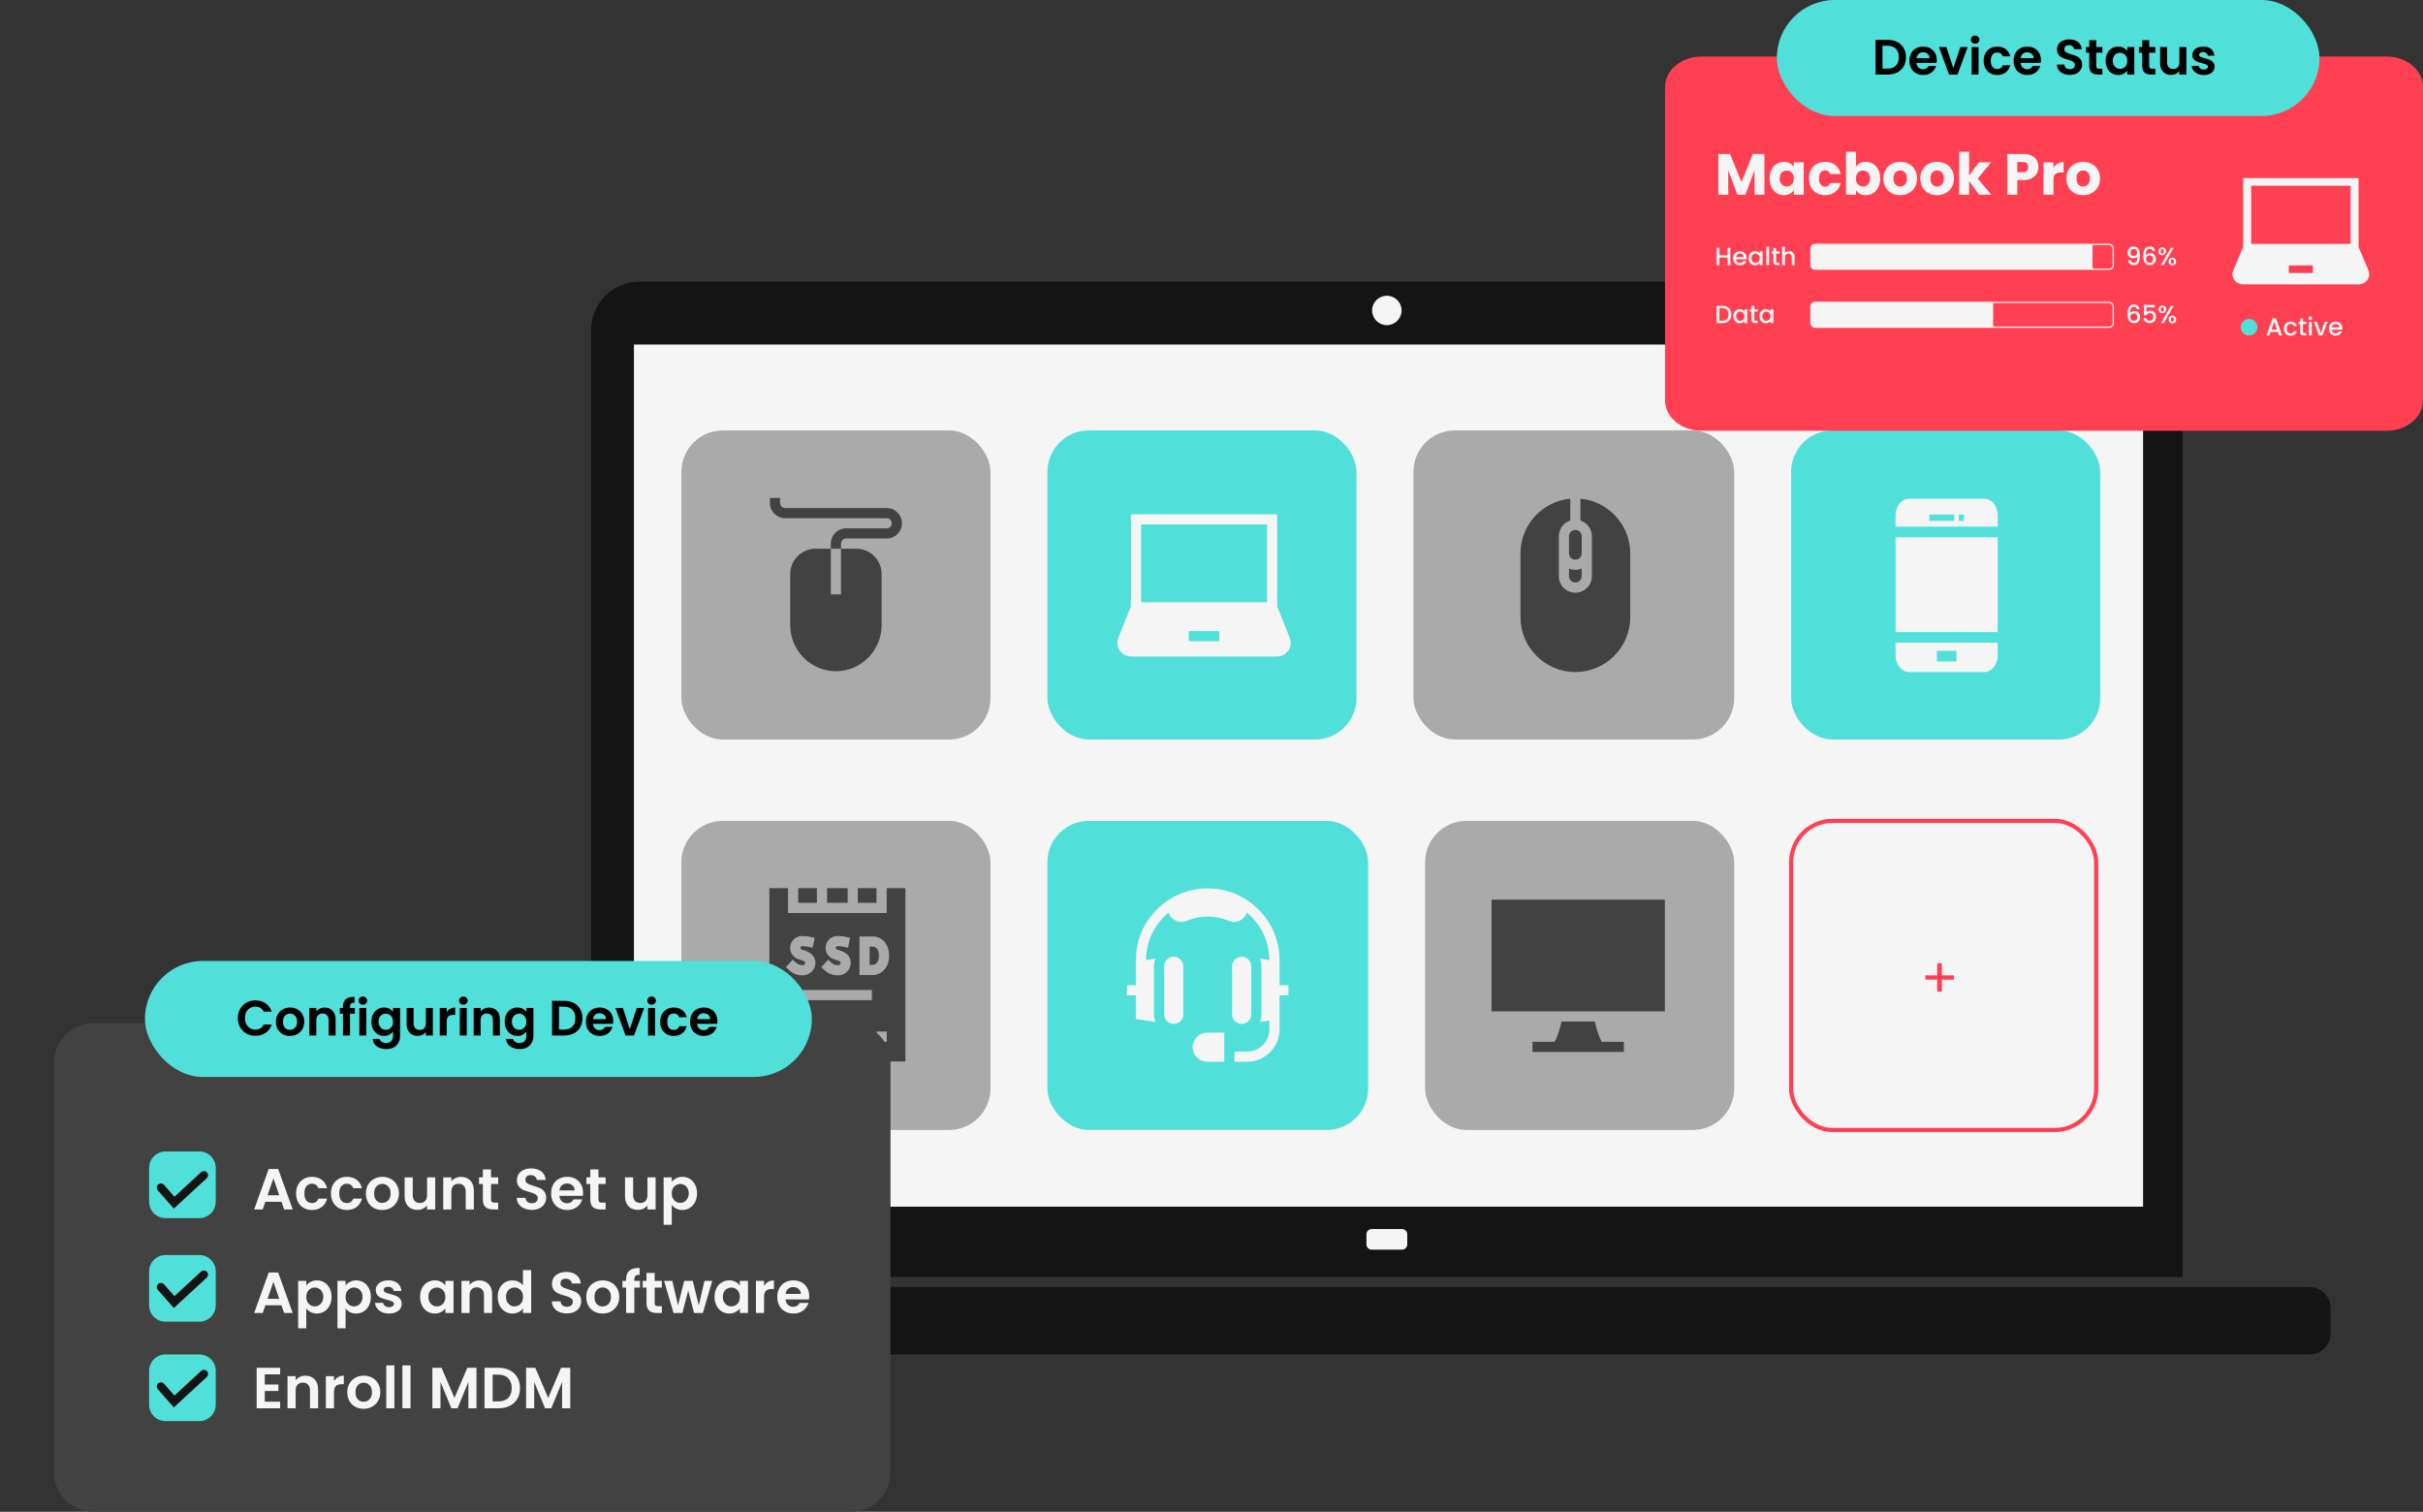 <svg width="585" height="365" viewBox="0 0 585 365" fill="none" xmlns="http://www.w3.org/2000/svg">
<rect x="0" y="0" width="585" height="365" fill="#333333" stroke="none"/>
<path d="M515.26 68H154.414C147.961 68 142.738 73.217 142.738 79.649V308.283H526.937V79.649C526.937 73.217 521.713 68 515.26 68ZM517.411 291.328H153.061V83.186H517.411V291.328Z" fill="#141414"/>
<path d="M517.411 291.328H153.061V83.186H517.411V291.328Z" fill="#F5F5F5"/>
<path d="M334.834 79.107C333.682 79.107 332.754 78.175 332.754 77.032C332.754 75.888 333.688 74.957 334.834 74.957C335.981 74.957 336.914 75.888 336.914 77.032C336.914 78.175 335.981 79.107 334.834 79.107Z" fill="#141414"/>
<path d="M338.492 296.733H331.177C330.475 296.733 329.906 297.301 329.906 298.001V300.435C329.906 301.135 330.475 301.703 331.177 301.703H338.492C339.194 301.703 339.762 301.135 339.762 300.435V298.001C339.762 297.301 339.194 296.733 338.492 296.733Z" fill="#F5F5F5"/>
<path d="M334.834 78.5C336.799 78.5 338.392 76.911 338.392 74.951C338.392 72.991 336.799 71.402 334.834 71.402C332.87 71.402 331.277 72.991 331.277 74.951C331.277 76.911 332.87 78.5 334.834 78.5Z" fill="#F5F5F5"/>
<path d="M557.61 310.711H112.064C109.267 310.711 107 312.973 107 315.763V321.947C107 324.738 109.267 327 112.064 327H557.61C560.407 327 562.674 324.738 562.674 321.947V315.763C562.674 312.973 560.407 310.711 557.61 310.711Z" fill="#141414"/>
<rect x="252.88" y="103.917" width="74.626" height="74.626" rx="10" fill="#51E0D9"/>
<g clip-path="url(#clip0_495_186)">
<path d="M311.392 153.991L308.357 146.404V124.162H273.046V146.404L270.011 153.991C269.856 154.381 269.777 154.791 269.777 155.21C269.777 157.02 271.249 158.492 273.059 158.492H308.344C310.154 158.492 311.626 157.02 311.626 155.21C311.626 154.791 311.547 154.381 311.392 153.991ZM294.38 154.814H287.023V152.362H294.38V154.814ZM305.905 145.414H275.498V126.614H305.905V145.414Z" fill="#F5F5F5"/>
</g>
<rect x="341.254" y="103.917" width="77.442" height="74.626" rx="10" fill="#AAAAAA"/>
<g clip-path="url(#clip1_495_186)">
<path d="M381.572 120.402V125.67C383.171 126.188 384.33 127.69 384.33 129.459V139.11C384.33 141.307 382.543 143.093 380.346 143.093C378.15 143.093 376.363 141.307 376.363 139.11V129.459C376.363 127.69 377.522 126.188 379.12 125.67V120.402C372.387 121.023 367.096 126.703 367.096 133.595V149.002C367.096 156.308 373.04 162.252 380.346 162.252C387.653 162.252 393.597 156.308 393.597 149.002V133.595C393.597 126.703 388.306 121.023 381.572 120.402Z" fill="#424242"/>
<path d="M380.346 127.928C379.502 127.928 378.815 128.615 378.815 129.459V133.595C378.815 134.44 379.502 135.127 380.346 135.127C381.191 135.127 381.878 134.44 381.878 133.595V129.459C381.878 128.615 381.191 127.928 380.346 127.928Z" fill="#424242"/>
<path d="M380.346 140.641C381.191 140.641 381.878 139.954 381.878 139.11V137.272C381.406 137.469 380.889 137.579 380.346 137.579C379.804 137.579 379.287 137.469 378.815 137.272V139.11C378.815 139.954 379.502 140.641 380.346 140.641Z" fill="#424242"/>
</g>
<rect x="432.444" y="103.917" width="74.626" height="74.626" rx="10" fill="#51E0D9"/>
<g clip-path="url(#clip2_495_186)">
<path d="M479.094 120.402H460.889C459.108 120.402 457.658 122.214 457.658 124.44V127.15H482.324V124.44C482.324 122.214 480.875 120.402 479.094 120.402ZM471.837 125.757H465.823V124.22H471.837V125.757ZM474.16 125.757H472.931V124.22H474.16V125.757Z" fill="#F5F5F5"/>
<path d="M457.658 155.163V158.214C457.658 160.441 459.108 162.252 460.889 162.252H479.094C480.875 162.252 482.324 160.441 482.324 158.214V155.163H457.658ZM472.351 159.69H467.631V157.128H472.351V159.69Z" fill="#F5F5F5"/>
<path d="M482.324 129.712H457.658V152.601H482.324V129.712Z" fill="#F5F5F5"/>
</g>
<rect x="252.88" y="198.183" width="77.442" height="74.626" rx="10" fill="#51E0D9"/>
<path d="M311.064 237.867H308.933V231.837C308.933 222.267 301.148 214.482 291.579 214.482C282.01 214.482 274.225 222.267 274.225 231.837V237.867H272.094V240.323H274.225V246.015L278.978 246.735C278.736 246.164 278.603 245.537 278.603 244.879V233.311C278.603 232.653 278.736 232.026 278.978 231.455L276.681 231.803C276.691 227.187 278.811 223.057 282.127 220.329C282.207 220.574 282.316 220.811 282.455 221.034C283.316 222.412 285.028 222.947 286.528 222.306C288.128 221.622 289.828 221.276 291.579 221.276C293.331 221.276 295.031 221.622 296.631 222.306C297.057 222.488 297.5 222.575 297.935 222.575C299.034 222.575 300.087 222.021 300.703 221.034C300.843 220.811 300.952 220.574 301.032 220.329C304.347 223.057 306.467 227.187 306.478 231.803L304.181 231.455C304.422 232.026 304.556 232.653 304.556 233.311V244.879C304.556 245.537 304.422 246.164 304.181 246.735L306.478 246.387V248.507C306.478 251.468 304.069 253.877 301.109 253.877H298.045V256.332H301.109C305.423 256.332 308.934 252.822 308.934 248.507V240.323H311.064V237.867H311.064Z" fill="#F5F5F5"/>
<path d="M281.058 233.311V244.879C281.058 246.158 282.098 247.198 283.377 247.198C284.655 247.198 285.696 246.158 285.696 244.879V233.311C285.696 232.032 284.655 230.992 283.377 230.992C282.098 230.992 281.058 232.032 281.058 233.311Z" fill="#F5F5F5"/>
<path d="M299.781 247.198C301.06 247.198 302.1 246.158 302.1 244.879V233.311C302.1 232.032 301.06 230.992 299.781 230.992C298.503 230.992 297.462 232.032 297.462 233.311V244.879C297.462 246.158 298.503 247.198 299.781 247.198Z" fill="#F5F5F5"/>
<path d="M295.59 249.319H291.459C289.526 249.319 287.953 250.892 287.953 252.826C287.953 254.759 289.526 256.332 291.459 256.332H295.59V249.319Z" fill="#F5F5F5"/>
<rect x="344.07" y="198.183" width="74.626" height="74.626" rx="10" fill="#AAAAAA"/>
<g clip-path="url(#clip3_495_186)">
<path d="M360.106 217.192H401.956V244.166H360.106V217.192Z" fill="#424242"/>
<path d="M385.062 246.618H376.998C376.555 248.909 375.804 250.626 375.367 251.522H369.996V253.975H392.066V251.522H386.695C386.257 250.627 385.505 248.913 385.062 246.618Z" fill="#424242"/>
</g>
<rect x="164.506" y="103.917" width="74.626" height="74.626" rx="10" fill="#AAAAAA"/>
<g clip-path="url(#clip4_495_186)">
<path d="M200.593 143.502V132.468H196.915C193.531 132.468 190.784 135.214 190.784 138.598V150.941C190.784 157.022 195.738 162.057 201.819 162.057C207.9 162.057 212.854 157.022 212.854 150.941V138.598C212.854 135.214 210.107 132.468 206.723 132.468H203.045V143.502H200.593Z" fill="#424242"/>
<path d="M185.88 120.207V121.433C185.88 123.468 187.523 125.111 189.558 125.111H214.08C214.766 125.111 215.306 125.651 215.306 126.337C215.306 127.024 214.766 127.563 214.08 127.563H204.271C202.236 127.563 200.593 129.206 200.593 131.242V132.468H203.045V131.242C203.045 130.555 203.585 130.016 204.271 130.016H214.08C216.115 130.016 217.758 128.373 217.758 126.337C217.758 124.302 216.115 122.659 214.08 122.659H189.558C188.872 122.659 188.332 122.12 188.332 121.433V120.207H185.88Z" fill="#424242"/>
</g>
<rect x="164.506" y="198.183" width="74.626" height="74.626" rx="10" fill="#AAAAAA"/>
<g clip-path="url(#clip5_495_186)">
<path d="M214.082 220.421H190.26V214.414H185.747V256.264H218.595V214.414H214.082V220.421ZM200.851 232.517C201.248 232.879 201.84 233.06 202.436 233.004C202.436 233.004 202.489 232.997 202.608 232.955C202.838 232.874 202.912 232.681 202.933 232.602C202.962 232.495 202.97 232.338 202.847 232.194C202.781 232.125 202.511 231.927 201.489 231.633C201.439 231.619 201.396 231.606 201.361 231.596C200.31 231.28 199.521 230.375 199.351 229.29C199.221 228.458 199.461 227.615 200.008 226.975C200.551 226.34 201.341 225.976 202.175 225.975H202.178C203.186 225.975 204.016 226.148 204.05 226.155L205.252 226.409L204.745 228.813L203.543 228.559C203.539 228.559 202.919 228.432 202.179 228.432C202.02 228.432 201.92 228.52 201.875 228.573C201.828 228.628 201.753 228.744 201.779 228.91C201.803 229.067 201.917 229.198 202.068 229.243C202.095 229.251 202.129 229.261 202.168 229.272C203.096 229.539 204.124 229.905 204.717 230.6C205.335 231.325 205.555 232.311 205.306 233.239C205.052 234.186 204.35 234.945 203.428 235.272C203.153 235.369 202.905 235.427 202.67 235.45C202.518 235.464 202.365 235.471 202.214 235.471C201.082 235.471 200.002 235.068 199.196 234.333L198.288 233.506L199.943 231.69L200.851 232.517ZM192.706 251.555H190.249V249.057H192.706V251.555ZM190.65 234.333L189.742 233.505L191.398 231.69L192.305 232.517C192.702 232.879 193.294 233.061 193.891 233.004C193.891 233.004 193.944 232.997 194.063 232.955C194.292 232.874 194.367 232.681 194.388 232.602C194.417 232.495 194.425 232.338 194.302 232.194C194.236 232.126 193.966 231.927 192.944 231.633C192.893 231.619 192.85 231.606 192.816 231.596C191.764 231.28 190.975 230.375 190.806 229.29C190.676 228.458 190.915 227.615 191.462 226.975C192.006 226.34 192.796 225.976 193.629 225.975H193.633C194.641 225.975 195.47 226.148 195.505 226.155L196.707 226.409L196.199 228.813L194.997 228.559C194.994 228.559 194.374 228.432 193.633 228.432C193.632 228.432 193.631 228.432 193.63 228.432C193.473 228.432 193.374 228.52 193.329 228.573C193.282 228.628 193.208 228.745 193.233 228.91C193.258 229.067 193.372 229.198 193.523 229.243C193.55 229.251 193.583 229.261 193.623 229.272C194.551 229.539 195.579 229.905 196.171 230.6C196.79 231.325 197.01 232.312 196.761 233.239C196.507 234.186 195.804 234.946 194.882 235.272C194.607 235.369 194.36 235.427 194.125 235.45C193.972 235.464 193.82 235.472 193.669 235.472C192.537 235.471 191.457 235.068 190.65 234.333ZM210.498 241.468H193.845V239.011H210.498V241.468ZM214.093 251.555H211.636V249.057H214.093V251.555ZM210.742 235.4C210.548 235.404 207.503 235.392 207.503 235.392V226.088H210.664C211.911 226.088 212.997 226.621 213.721 227.588C214.34 228.416 214.667 229.51 214.667 230.752C214.667 233.405 213.016 235.36 210.742 235.4Z" fill="#424242"/>
<path d="M199.686 214.414H204.656V217.965H199.686V214.414Z" fill="#424242"/>
<path d="M207.113 214.414H211.626V217.965H207.113V214.414Z" fill="#424242"/>
<path d="M192.717 214.414H197.23V217.965H192.717V214.414Z" fill="#424242"/>
<path d="M210.664 228.544H209.96V232.948C210.248 232.948 210.522 232.947 210.699 232.944C211.743 232.925 212.21 231.83 212.21 230.752C212.21 230.234 212.098 228.544 210.664 228.544Z" fill="#424242"/>
</g>
<path d="M471.724 236.516H468.853V239.427H467.708V236.516H464.85V235.478H467.708V232.553H468.853V235.478H471.724V236.516Z" fill="#FF4052"/>
<rect x="432.444" y="198.183" width="73.651" height="74.633" rx="10" stroke="#FF4052"/>
<g clip-path="url(#clip6_495_186)">
<path d="M576.218 13.656H410.782C405.932 13.656 402 16.948 402 21.008V96.648C402 100.708 405.932 104 410.782 104H576.218C581.068 104 585 100.708 585 96.648V21.008C585 16.948 581.068 13.656 576.218 13.656Z" fill="#FF4052"/>
<path d="M425.998 37.172V47H423.604V41.106L421.406 47H419.474L417.262 41.092V47H414.868V37.172H417.696L420.454 43.976L423.184 37.172H425.998ZM427.244 43.08C427.244 42.277 427.393 41.573 427.692 40.966C428 40.359 428.415 39.893 428.938 39.566C429.46 39.239 430.044 39.076 430.688 39.076C431.238 39.076 431.719 39.188 432.13 39.412C432.55 39.636 432.872 39.93 433.096 40.294V39.188H435.49V47H433.096V45.894C432.862 46.258 432.536 46.552 432.116 46.776C431.705 47 431.224 47.112 430.674 47.112C430.039 47.112 429.46 46.949 428.938 46.622C428.415 46.286 428 45.815 427.692 45.208C427.393 44.592 427.244 43.883 427.244 43.08ZM433.096 43.094C433.096 42.497 432.928 42.025 432.592 41.68C432.265 41.335 431.864 41.162 431.388 41.162C430.912 41.162 430.506 41.335 430.17 41.68C429.843 42.016 429.68 42.483 429.68 43.08C429.68 43.677 429.843 44.153 430.17 44.508C430.506 44.853 430.912 45.026 431.388 45.026C431.864 45.026 432.265 44.853 432.592 44.508C432.928 44.163 433.096 43.691 433.096 43.094ZM436.746 43.094C436.746 42.282 436.909 41.573 437.236 40.966C437.572 40.359 438.034 39.893 438.622 39.566C439.219 39.239 439.9 39.076 440.666 39.076C441.646 39.076 442.462 39.333 443.116 39.846C443.778 40.359 444.212 41.083 444.418 42.016H441.87C441.655 41.419 441.24 41.12 440.624 41.12C440.185 41.12 439.835 41.293 439.574 41.638C439.312 41.974 439.182 42.459 439.182 43.094C439.182 43.729 439.312 44.219 439.574 44.564C439.835 44.9 440.185 45.068 440.624 45.068C441.24 45.068 441.655 44.769 441.87 44.172H444.418C444.212 45.087 443.778 45.805 443.116 46.328C442.453 46.851 441.636 47.112 440.666 47.112C439.9 47.112 439.219 46.949 438.622 46.622C438.034 46.295 437.572 45.829 437.236 45.222C436.909 44.615 436.746 43.906 436.746 43.094ZM448.092 40.294C448.316 39.93 448.638 39.636 449.058 39.412C449.478 39.188 449.959 39.076 450.5 39.076C451.144 39.076 451.727 39.239 452.25 39.566C452.773 39.893 453.183 40.359 453.482 40.966C453.79 41.573 453.944 42.277 453.944 43.08C453.944 43.883 453.79 44.592 453.482 45.208C453.183 45.815 452.773 46.286 452.25 46.622C451.727 46.949 451.144 47.112 450.5 47.112C449.949 47.112 449.469 47.005 449.058 46.79C448.647 46.566 448.325 46.272 448.092 45.908V47H445.698V36.64H448.092V40.294ZM451.508 43.08C451.508 42.483 451.34 42.016 451.004 41.68C450.677 41.335 450.271 41.162 449.786 41.162C449.31 41.162 448.904 41.335 448.568 41.68C448.241 42.025 448.078 42.497 448.078 43.094C448.078 43.691 448.241 44.163 448.568 44.508C448.904 44.853 449.31 45.026 449.786 45.026C450.262 45.026 450.668 44.853 451.004 44.508C451.34 44.153 451.508 43.677 451.508 43.08ZM458.756 47.112C457.991 47.112 457.3 46.949 456.684 46.622C456.077 46.295 455.597 45.829 455.242 45.222C454.897 44.615 454.724 43.906 454.724 43.094C454.724 42.291 454.901 41.587 455.256 40.98C455.611 40.364 456.096 39.893 456.712 39.566C457.328 39.239 458.019 39.076 458.784 39.076C459.549 39.076 460.24 39.239 460.856 39.566C461.472 39.893 461.957 40.364 462.312 40.98C462.667 41.587 462.844 42.291 462.844 43.094C462.844 43.897 462.662 44.606 462.298 45.222C461.943 45.829 461.453 46.295 460.828 46.622C460.212 46.949 459.521 47.112 458.756 47.112ZM458.756 45.04C459.213 45.04 459.601 44.872 459.918 44.536C460.245 44.2 460.408 43.719 460.408 43.094C460.408 42.469 460.249 41.988 459.932 41.652C459.624 41.316 459.241 41.148 458.784 41.148C458.317 41.148 457.93 41.316 457.622 41.652C457.314 41.979 457.16 42.459 457.16 43.094C457.16 43.719 457.309 44.2 457.608 44.536C457.916 44.872 458.299 45.04 458.756 45.04ZM467.67 47.112C466.905 47.112 466.214 46.949 465.598 46.622C464.991 46.295 464.511 45.829 464.156 45.222C463.811 44.615 463.638 43.906 463.638 43.094C463.638 42.291 463.815 41.587 464.17 40.98C464.525 40.364 465.01 39.893 465.626 39.566C466.242 39.239 466.933 39.076 467.698 39.076C468.463 39.076 469.154 39.239 469.77 39.566C470.386 39.893 470.871 40.364 471.226 40.98C471.581 41.587 471.758 42.291 471.758 43.094C471.758 43.897 471.576 44.606 471.212 45.222C470.857 45.829 470.367 46.295 469.742 46.622C469.126 46.949 468.435 47.112 467.67 47.112ZM467.67 45.04C468.127 45.04 468.515 44.872 468.832 44.536C469.159 44.2 469.322 43.719 469.322 43.094C469.322 42.469 469.163 41.988 468.846 41.652C468.538 41.316 468.155 41.148 467.698 41.148C467.231 41.148 466.844 41.316 466.536 41.652C466.228 41.979 466.074 42.459 466.074 43.094C466.074 43.719 466.223 44.2 466.522 44.536C466.83 44.872 467.213 45.04 467.67 45.04ZM477.802 47L475.422 43.724V47H473.028V36.64H475.422V42.366L477.788 39.188H480.742L477.494 43.108L480.77 47H477.802ZM492.139 40.336C492.139 40.905 492.009 41.428 491.747 41.904C491.486 42.371 491.085 42.749 490.543 43.038C490.002 43.327 489.33 43.472 488.527 43.472H487.043V47H484.649V37.172H488.527C489.311 37.172 489.974 37.307 490.515 37.578C491.057 37.849 491.463 38.222 491.733 38.698C492.004 39.174 492.139 39.72 492.139 40.336ZM488.345 41.568C488.803 41.568 489.143 41.461 489.367 41.246C489.591 41.031 489.703 40.728 489.703 40.336C489.703 39.944 489.591 39.641 489.367 39.426C489.143 39.211 488.803 39.104 488.345 39.104H487.043V41.568H488.345ZM495.78 40.49C496.06 40.061 496.41 39.725 496.83 39.482C497.25 39.23 497.716 39.104 498.23 39.104V41.638H497.572C496.974 41.638 496.526 41.769 496.228 42.03C495.929 42.282 495.78 42.73 495.78 43.374V47H493.386V39.188H495.78V40.49ZM502.93 47.112C502.165 47.112 501.474 46.949 500.858 46.622C500.251 46.295 499.771 45.829 499.416 45.222C499.071 44.615 498.898 43.906 498.898 43.094C498.898 42.291 499.075 41.587 499.43 40.98C499.785 40.364 500.27 39.893 500.886 39.566C501.502 39.239 502.193 39.076 502.958 39.076C503.723 39.076 504.414 39.239 505.03 39.566C505.646 39.893 506.131 40.364 506.486 40.98C506.841 41.587 507.018 42.291 507.018 43.094C507.018 43.897 506.836 44.606 506.472 45.222C506.117 45.829 505.627 46.295 505.002 46.622C504.386 46.949 503.695 47.112 502.93 47.112ZM502.93 45.04C503.387 45.04 503.775 44.872 504.092 44.536C504.419 44.2 504.582 43.719 504.582 43.094C504.582 42.469 504.423 41.988 504.106 41.652C503.798 41.316 503.415 41.148 502.958 41.148C502.491 41.148 502.104 41.316 501.796 41.652C501.488 41.979 501.334 42.459 501.334 43.094C501.334 43.719 501.483 44.2 501.782 44.536C502.09 44.872 502.473 45.04 502.93 45.04Z" fill="#F5F5F5"/>
<rect x="429" width="131" height="28" rx="14" fill="#51E0D9"/>
<path d="M455.756 9.624C456.636 9.624 457.408 9.796 458.072 10.14C458.744 10.484 459.26 10.976 459.62 11.616C459.988 12.248 460.172 12.984 460.172 13.824C460.172 14.664 459.988 15.4 459.62 16.032C459.26 16.656 458.744 17.14 458.072 17.484C457.408 17.828 456.636 18 455.756 18H452.828V9.624H455.756ZM455.696 16.572C456.576 16.572 457.256 16.332 457.736 15.852C458.216 15.372 458.456 14.696 458.456 13.824C458.456 12.952 458.216 12.272 457.736 11.784C457.256 11.288 456.576 11.04 455.696 11.04H454.508V16.572H455.696ZM467.61 14.532C467.61 14.772 467.594 14.988 467.562 15.18H462.702C462.742 15.66 462.91 16.036 463.206 16.308C463.502 16.58 463.866 16.716 464.298 16.716C464.922 16.716 465.366 16.448 465.63 15.912H467.442C467.25 16.552 466.882 17.08 466.338 17.496C465.794 17.904 465.126 18.108 464.334 18.108C463.694 18.108 463.118 17.968 462.606 17.688C462.102 17.4 461.706 16.996 461.418 16.476C461.138 15.956 460.998 15.356 460.998 14.676C460.998 13.988 461.138 13.384 461.418 12.864C461.698 12.344 462.09 11.944 462.594 11.664C463.098 11.384 463.678 11.244 464.334 11.244C464.966 11.244 465.53 11.38 466.026 11.652C466.53 11.924 466.918 12.312 467.19 12.816C467.47 13.312 467.61 13.884 467.61 14.532ZM465.87 14.052C465.862 13.62 465.706 13.276 465.402 13.02C465.098 12.756 464.726 12.624 464.286 12.624C463.87 12.624 463.518 12.752 463.23 13.008C462.95 13.256 462.778 13.604 462.714 14.052H465.87ZM471.608 16.452L473.288 11.352H475.076L472.616 18H470.576L468.128 11.352H469.928L471.608 16.452ZM476.871 10.56C476.575 10.56 476.327 10.468 476.127 10.284C475.935 10.092 475.839 9.856 475.839 9.576C475.839 9.296 475.935 9.064 476.127 8.88C476.327 8.688 476.575 8.592 476.871 8.592C477.167 8.592 477.411 8.688 477.603 8.88C477.803 9.064 477.903 9.296 477.903 9.576C477.903 9.856 477.803 10.092 477.603 10.284C477.411 10.468 477.167 10.56 476.871 10.56ZM477.699 11.352V18H476.019V11.352H477.699ZM478.927 14.676C478.927 13.988 479.067 13.388 479.347 12.876C479.627 12.356 480.015 11.956 480.511 11.676C481.007 11.388 481.575 11.244 482.215 11.244C483.039 11.244 483.719 11.452 484.255 11.868C484.799 12.276 485.163 12.852 485.347 13.596H483.535C483.439 13.308 483.275 13.084 483.043 12.924C482.819 12.756 482.539 12.672 482.203 12.672C481.723 12.672 481.343 12.848 481.063 13.2C480.783 13.544 480.643 14.036 480.643 14.676C480.643 15.308 480.783 15.8 481.063 16.152C481.343 16.496 481.723 16.668 482.203 16.668C482.883 16.668 483.327 16.364 483.535 15.756H485.347C485.163 16.476 484.799 17.048 484.255 17.472C483.711 17.896 483.031 18.108 482.215 18.108C481.575 18.108 481.007 17.968 480.511 17.688C480.015 17.4 479.627 17 479.347 16.488C479.067 15.968 478.927 15.364 478.927 14.676ZM492.758 14.532C492.758 14.772 492.742 14.988 492.71 15.18H487.85C487.89 15.66 488.058 16.036 488.354 16.308C488.65 16.58 489.014 16.716 489.446 16.716C490.07 16.716 490.514 16.448 490.778 15.912H492.59C492.398 16.552 492.03 17.08 491.486 17.496C490.942 17.904 490.274 18.108 489.482 18.108C488.842 18.108 488.266 17.968 487.754 17.688C487.25 17.4 486.854 16.996 486.566 16.476C486.286 15.956 486.146 15.356 486.146 14.676C486.146 13.988 486.286 13.384 486.566 12.864C486.846 12.344 487.238 11.944 487.742 11.664C488.246 11.384 488.826 11.244 489.482 11.244C490.114 11.244 490.678 11.38 491.174 11.652C491.678 11.924 492.066 12.312 492.338 12.816C492.618 13.312 492.758 13.884 492.758 14.532ZM491.018 14.052C491.01 13.62 490.854 13.276 490.55 13.02C490.246 12.756 489.874 12.624 489.434 12.624C489.018 12.624 488.666 12.752 488.378 13.008C488.098 13.256 487.926 13.604 487.862 14.052H491.018ZM499.736 18.084C499.152 18.084 498.624 17.984 498.152 17.784C497.688 17.584 497.32 17.296 497.048 16.92C496.776 16.544 496.636 16.1 496.628 15.588H498.428C498.452 15.932 498.572 16.204 498.788 16.404C499.012 16.604 499.316 16.704 499.7 16.704C500.092 16.704 500.4 16.612 500.624 16.428C500.848 16.236 500.96 15.988 500.96 15.684C500.96 15.436 500.884 15.232 500.732 15.072C500.58 14.912 500.388 14.788 500.156 14.7C499.932 14.604 499.62 14.5 499.22 14.388C498.676 14.228 498.232 14.072 497.888 13.92C497.552 13.76 497.26 13.524 497.012 13.212C496.772 12.892 496.652 12.468 496.652 11.94C496.652 11.444 496.776 11.012 497.024 10.644C497.272 10.276 497.62 9.996 498.068 9.804C498.516 9.604 499.028 9.504 499.604 9.504C500.468 9.504 501.168 9.716 501.704 10.14C502.248 10.556 502.548 11.14 502.604 11.892H500.756C500.74 11.604 500.616 11.368 500.384 11.184C500.16 10.992 499.86 10.896 499.484 10.896C499.156 10.896 498.892 10.98 498.692 11.148C498.5 11.316 498.404 11.56 498.404 11.88C498.404 12.104 498.476 12.292 498.62 12.444C498.772 12.588 498.956 12.708 499.172 12.804C499.396 12.892 499.708 12.996 500.108 13.116C500.652 13.276 501.096 13.436 501.44 13.596C501.784 13.756 502.08 13.996 502.328 14.316C502.576 14.636 502.7 15.056 502.7 15.576C502.7 16.024 502.584 16.44 502.352 16.824C502.12 17.208 501.78 17.516 501.332 17.748C500.884 17.972 500.352 18.084 499.736 18.084ZM506.112 12.732V15.948C506.112 16.172 506.164 16.336 506.268 16.44C506.38 16.536 506.564 16.584 506.82 16.584H507.6V18H506.544C505.128 18 504.42 17.312 504.42 15.936V12.732H503.628V11.352H504.42V9.708H506.112V11.352H507.6V12.732H506.112ZM508.376 14.652C508.376 13.98 508.508 13.384 508.772 12.864C509.044 12.344 509.408 11.944 509.864 11.664C510.328 11.384 510.844 11.244 511.412 11.244C511.908 11.244 512.34 11.344 512.708 11.544C513.084 11.744 513.384 11.996 513.608 12.3V11.352H515.3V18H513.608V17.028C513.392 17.34 513.092 17.6 512.708 17.808C512.332 18.008 511.896 18.108 511.4 18.108C510.84 18.108 510.328 17.964 509.864 17.676C509.408 17.388 509.044 16.984 508.772 16.464C508.508 15.936 508.376 15.332 508.376 14.652ZM513.608 14.676C513.608 14.268 513.528 13.92 513.368 13.632C513.208 13.336 512.992 13.112 512.72 12.96C512.448 12.8 512.156 12.72 511.844 12.72C511.532 12.72 511.244 12.796 510.98 12.948C510.716 13.1 510.5 13.324 510.332 13.62C510.172 13.908 510.092 14.252 510.092 14.652C510.092 15.052 510.172 15.404 510.332 15.708C510.5 16.004 510.716 16.232 510.98 16.392C511.252 16.552 511.54 16.632 511.844 16.632C512.156 16.632 512.448 16.556 512.72 16.404C512.992 16.244 513.208 16.02 513.368 15.732C513.528 15.436 513.608 15.084 513.608 14.676ZM518.897 12.732V15.948C518.897 16.172 518.949 16.336 519.053 16.44C519.165 16.536 519.349 16.584 519.605 16.584H520.385V18H519.329C517.913 18 517.205 17.312 517.205 15.936V12.732H516.413V11.352H517.205V9.708H518.897V11.352H520.385V12.732H518.897ZM527.87 11.352V18H526.178V17.16C525.962 17.448 525.678 17.676 525.326 17.844C524.982 18.004 524.606 18.084 524.198 18.084C523.678 18.084 523.218 17.976 522.818 17.76C522.418 17.536 522.102 17.212 521.87 16.788C521.646 16.356 521.534 15.844 521.534 15.252V11.352H523.214V15.012C523.214 15.54 523.346 15.948 523.61 16.236C523.874 16.516 524.234 16.656 524.69 16.656C525.154 16.656 525.518 16.516 525.782 16.236C526.046 15.948 526.178 15.54 526.178 15.012V11.352H527.87ZM532.071 18.108C531.527 18.108 531.039 18.012 530.607 17.82C530.175 17.62 529.831 17.352 529.575 17.016C529.327 16.68 529.191 16.308 529.167 15.9H530.859C530.891 16.156 531.015 16.368 531.231 16.536C531.455 16.704 531.731 16.788 532.059 16.788C532.379 16.788 532.627 16.724 532.803 16.596C532.987 16.468 533.079 16.304 533.079 16.104C533.079 15.888 532.967 15.728 532.743 15.624C532.527 15.512 532.179 15.392 531.699 15.264C531.203 15.144 530.795 15.02 530.475 14.892C530.163 14.764 529.891 14.568 529.659 14.304C529.435 14.04 529.323 13.684 529.323 13.236C529.323 12.868 529.427 12.532 529.635 12.228C529.851 11.924 530.155 11.684 530.547 11.508C530.947 11.332 531.415 11.244 531.951 11.244C532.743 11.244 533.375 11.444 533.847 11.844C534.319 12.236 534.579 12.768 534.627 13.44H533.019C532.995 13.176 532.883 12.968 532.683 12.816C532.491 12.656 532.231 12.576 531.903 12.576C531.599 12.576 531.363 12.632 531.195 12.744C531.035 12.856 530.955 13.012 530.955 13.212C530.955 13.436 531.067 13.608 531.291 13.728C531.515 13.84 531.863 13.956 532.335 14.076C532.815 14.196 533.211 14.32 533.523 14.448C533.835 14.576 534.103 14.776 534.327 15.048C534.559 15.312 534.679 15.664 534.687 16.104C534.687 16.488 534.579 16.832 534.363 17.136C534.155 17.44 533.851 17.68 533.451 17.856C533.059 18.024 532.599 18.108 532.071 18.108Z" fill="black"/>
<path d="M514.434 62.812C514.474 63.012 514.56 63.164 514.692 63.268C514.824 63.372 515.002 63.424 515.226 63.424C515.51 63.424 515.718 63.312 515.85 63.088C515.982 62.864 516.048 62.482 516.048 61.942C515.952 62.078 515.816 62.184 515.64 62.26C515.468 62.332 515.28 62.368 515.076 62.368C514.816 62.368 514.58 62.316 514.368 62.212C514.156 62.104 513.988 61.946 513.864 61.738C513.744 61.526 513.684 61.27 513.684 60.97C513.684 60.53 513.812 60.18 514.068 59.92C514.328 59.656 514.684 59.524 515.136 59.524C515.68 59.524 516.066 59.706 516.294 60.07C516.526 60.43 516.642 60.984 516.642 61.732C516.642 62.248 516.598 62.67 516.51 62.998C516.426 63.326 516.278 63.574 516.066 63.742C515.854 63.91 515.56 63.994 515.184 63.994C514.756 63.994 514.426 63.882 514.194 63.658C513.962 63.434 513.832 63.152 513.804 62.812H514.434ZM515.196 61.792C515.436 61.792 515.624 61.718 515.76 61.57C515.9 61.418 515.97 61.218 515.97 60.97C515.97 60.694 515.896 60.48 515.748 60.328C515.604 60.172 515.406 60.094 515.154 60.094C514.902 60.094 514.702 60.174 514.554 60.334C514.41 60.49 514.338 60.696 514.338 60.952C514.338 61.196 514.408 61.398 514.548 61.558C514.692 61.714 514.908 61.792 515.196 61.792ZM519.743 60.64C519.699 60.456 519.619 60.318 519.503 60.226C519.387 60.134 519.225 60.088 519.017 60.088C518.701 60.088 518.465 60.21 518.309 60.454C518.153 60.694 518.071 61.094 518.063 61.654C518.167 61.478 518.319 61.342 518.519 61.246C518.719 61.15 518.935 61.102 519.167 61.102C519.431 61.102 519.663 61.16 519.863 61.276C520.067 61.388 520.225 61.552 520.337 61.768C520.453 61.984 520.511 62.242 520.511 62.542C520.511 62.822 520.455 63.072 520.343 63.292C520.235 63.512 520.073 63.686 519.857 63.814C519.641 63.938 519.381 64 519.077 64C518.665 64 518.341 63.91 518.105 63.73C517.873 63.546 517.709 63.288 517.613 62.956C517.521 62.624 517.475 62.21 517.475 61.714C517.475 60.25 517.991 59.518 519.023 59.518C519.423 59.518 519.737 59.626 519.965 59.842C520.197 60.058 520.333 60.324 520.373 60.64H519.743ZM519.017 61.678C518.773 61.678 518.565 61.752 518.393 61.9C518.225 62.044 518.141 62.254 518.141 62.53C518.141 62.806 518.219 63.026 518.375 63.19C518.535 63.35 518.757 63.43 519.041 63.43C519.293 63.43 519.491 63.352 519.635 63.196C519.783 63.04 519.857 62.832 519.857 62.572C519.857 62.3 519.785 62.084 519.641 61.924C519.501 61.76 519.293 61.678 519.017 61.678ZM521.132 60.682C521.132 60.39 521.216 60.162 521.384 59.998C521.556 59.83 521.776 59.746 522.044 59.746C522.312 59.746 522.53 59.83 522.698 59.998C522.87 60.162 522.956 60.39 522.956 60.682C522.956 60.974 522.87 61.204 522.698 61.372C522.53 61.54 522.312 61.624 522.044 61.624C521.776 61.624 521.556 61.54 521.384 61.372C521.216 61.204 521.132 60.974 521.132 60.682ZM524.792 59.824L522.398 64H521.726L524.12 59.824H524.792ZM522.044 60.16C521.792 60.16 521.666 60.334 521.666 60.682C521.666 61.034 521.792 61.21 522.044 61.21C522.164 61.21 522.256 61.168 522.32 61.084C522.388 60.996 522.422 60.862 522.422 60.682C522.422 60.334 522.296 60.16 522.044 60.16ZM523.574 63.136C523.574 62.844 523.658 62.616 523.826 62.452C523.998 62.284 524.218 62.2 524.486 62.2C524.75 62.2 524.966 62.284 525.134 62.452C525.306 62.616 525.392 62.844 525.392 63.136C525.392 63.428 525.306 63.658 525.134 63.826C524.966 63.994 524.75 64.078 524.486 64.078C524.218 64.078 523.998 63.994 523.826 63.826C523.658 63.658 523.574 63.428 523.574 63.136ZM524.48 62.614C524.228 62.614 524.102 62.788 524.102 63.136C524.102 63.484 524.228 63.658 524.48 63.658C524.732 63.658 524.858 63.484 524.858 63.136C524.858 62.788 524.732 62.614 524.48 62.614Z" fill="#F5F5F5"/>
<path d="M515.934 74.64C515.89 74.456 515.81 74.318 515.694 74.226C515.578 74.134 515.416 74.088 515.208 74.088C514.892 74.088 514.656 74.21 514.5 74.454C514.344 74.694 514.262 75.094 514.254 75.654C514.358 75.478 514.51 75.342 514.71 75.246C514.91 75.15 515.126 75.102 515.358 75.102C515.622 75.102 515.854 75.16 516.054 75.276C516.258 75.388 516.416 75.552 516.528 75.768C516.644 75.984 516.702 76.242 516.702 76.542C516.702 76.822 516.646 77.072 516.534 77.292C516.426 77.512 516.264 77.686 516.048 77.814C515.832 77.938 515.572 78 515.268 78C514.856 78 514.532 77.91 514.296 77.73C514.064 77.546 513.9 77.288 513.804 76.956C513.712 76.624 513.666 76.21 513.666 75.714C513.666 74.25 514.182 73.518 515.214 73.518C515.614 73.518 515.928 73.626 516.156 73.842C516.388 74.058 516.524 74.324 516.564 74.64H515.934ZM515.208 75.678C514.964 75.678 514.756 75.752 514.584 75.9C514.416 76.044 514.332 76.254 514.332 76.53C514.332 76.806 514.41 77.026 514.566 77.19C514.726 77.35 514.948 77.43 515.232 77.43C515.484 77.43 515.682 77.352 515.826 77.196C515.974 77.04 516.048 76.832 516.048 76.572C516.048 76.3 515.976 76.084 515.832 75.924C515.692 75.76 515.484 75.678 515.208 75.678ZM520.252 74.214H518.242V75.408C518.326 75.296 518.45 75.202 518.614 75.126C518.782 75.05 518.96 75.012 519.148 75.012C519.484 75.012 519.756 75.084 519.964 75.228C520.176 75.372 520.326 75.554 520.414 75.774C520.506 75.994 520.552 76.226 520.552 76.47C520.552 76.766 520.494 77.03 520.378 77.262C520.266 77.49 520.096 77.67 519.868 77.802C519.644 77.934 519.368 78 519.04 78C518.604 78 518.254 77.892 517.99 77.676C517.726 77.46 517.568 77.174 517.516 76.818H518.182C518.226 77.006 518.324 77.156 518.476 77.268C518.628 77.376 518.818 77.43 519.046 77.43C519.33 77.43 519.542 77.344 519.682 77.172C519.826 77 519.898 76.772 519.898 76.488C519.898 76.2 519.826 75.98 519.682 75.828C519.538 75.672 519.326 75.594 519.046 75.594C518.85 75.594 518.684 75.644 518.548 75.744C518.416 75.84 518.32 75.972 518.26 76.14H517.612V73.614H520.252V74.214ZM521.156 74.682C521.156 74.39 521.24 74.162 521.408 73.998C521.58 73.83 521.8 73.746 522.068 73.746C522.336 73.746 522.554 73.83 522.722 73.998C522.894 74.162 522.98 74.39 522.98 74.682C522.98 74.974 522.894 75.204 522.722 75.372C522.554 75.54 522.336 75.624 522.068 75.624C521.8 75.624 521.58 75.54 521.408 75.372C521.24 75.204 521.156 74.974 521.156 74.682ZM524.816 73.824L522.422 78H521.75L524.144 73.824H524.816ZM522.068 74.16C521.816 74.16 521.69 74.334 521.69 74.682C521.69 75.034 521.816 75.21 522.068 75.21C522.188 75.21 522.28 75.168 522.344 75.084C522.412 74.996 522.446 74.862 522.446 74.682C522.446 74.334 522.32 74.16 522.068 74.16ZM523.598 77.136C523.598 76.844 523.682 76.616 523.85 76.452C524.022 76.284 524.242 76.2 524.51 76.2C524.774 76.2 524.99 76.284 525.158 76.452C525.33 76.616 525.416 76.844 525.416 77.136C525.416 77.428 525.33 77.658 525.158 77.826C524.99 77.994 524.774 78.078 524.51 78.078C524.242 78.078 524.022 77.994 523.85 77.826C523.682 77.658 523.598 77.428 523.598 77.136ZM524.504 76.614C524.252 76.614 524.126 76.788 524.126 77.136C524.126 77.484 524.252 77.658 524.504 77.658C524.756 77.658 524.882 77.484 524.882 77.136C524.882 76.788 524.756 76.614 524.504 76.614Z" fill="#F5F5F5"/>
<rect x="437.222" y="59" width="73" height="6" rx="1" stroke="#F5F5F5" stroke-width="0.3"/>
<rect x="437.222" y="73" width="73" height="6" rx="1" stroke="#F5F5F5" stroke-width="0.3"/>
<path d="M437.222 60C437.222 59.448 437.67 59 438.222 59H505.222V65H438.222C437.67 65 437.222 64.552 437.222 64V60Z" fill="#F5F5F5"/>
<path d="M437.222 74C437.222 73.448 437.67 73 438.222 73H481.222V79H438.222C437.67 79 437.222 78.552 437.222 78V74Z" fill="#F5F5F5"/>
<path d="M417.78 59.83V64H417.096V62.176H415.134V64H414.45V59.83H415.134V61.618H417.096V59.83H417.78ZM421.71 62.266C421.71 62.39 421.702 62.502 421.686 62.602H419.16C419.18 62.866 419.278 63.078 419.454 63.238C419.63 63.398 419.846 63.478 420.102 63.478C420.47 63.478 420.73 63.324 420.882 63.016H421.62C421.52 63.32 421.338 63.57 421.074 63.766C420.814 63.958 420.49 64.054 420.102 64.054C419.786 64.054 419.502 63.984 419.25 63.844C419.002 63.7 418.806 63.5 418.662 63.244C418.522 62.984 418.452 62.684 418.452 62.344C418.452 62.004 418.52 61.706 418.656 61.45C418.796 61.19 418.99 60.99 419.238 60.85C419.49 60.71 419.778 60.64 420.102 60.64C420.414 60.64 420.692 60.708 420.936 60.844C421.18 60.98 421.37 61.172 421.506 61.42C421.642 61.664 421.71 61.946 421.71 62.266ZM420.996 62.05C420.992 61.798 420.902 61.596 420.726 61.444C420.55 61.292 420.332 61.216 420.072 61.216C419.836 61.216 419.634 61.292 419.466 61.444C419.298 61.592 419.198 61.794 419.166 62.05H420.996ZM422.156 62.332C422.156 62 422.224 61.706 422.36 61.45C422.5 61.194 422.688 60.996 422.924 60.856C423.164 60.712 423.428 60.64 423.716 60.64C423.976 60.64 424.202 60.692 424.394 60.796C424.59 60.896 424.746 61.022 424.862 61.174V60.694H425.552V64H424.862V63.508C424.746 63.664 424.588 63.794 424.388 63.898C424.188 64.002 423.96 64.054 423.704 64.054C423.42 64.054 423.16 63.982 422.924 63.838C422.688 63.69 422.5 63.486 422.36 63.226C422.224 62.962 422.156 62.664 422.156 62.332ZM424.862 62.344C424.862 62.116 424.814 61.918 424.718 61.75C424.626 61.582 424.504 61.454 424.352 61.366C424.2 61.278 424.036 61.234 423.86 61.234C423.684 61.234 423.52 61.278 423.368 61.366C423.216 61.45 423.092 61.576 422.996 61.744C422.904 61.908 422.858 62.104 422.858 62.332C422.858 62.56 422.904 62.76 422.996 62.932C423.092 63.104 423.216 63.236 423.368 63.328C423.524 63.416 423.688 63.46 423.86 63.46C424.036 63.46 424.2 63.416 424.352 63.328C424.504 63.24 424.626 63.112 424.718 62.944C424.814 62.772 424.862 62.572 424.862 62.344ZM427.134 59.56V64H426.45V59.56H427.134ZM428.83 61.252V63.082C428.83 63.206 428.858 63.296 428.914 63.352C428.974 63.404 429.074 63.43 429.214 63.43H429.634V64H429.094C428.786 64 428.55 63.928 428.386 63.784C428.222 63.64 428.14 63.406 428.14 63.082V61.252H427.75V60.694H428.14V59.872H428.83V60.694H429.634V61.252H428.83ZM431.974 60.64C432.226 60.64 432.45 60.694 432.646 60.802C432.846 60.91 433.002 61.07 433.114 61.282C433.23 61.494 433.288 61.75 433.288 62.05V64H432.61V62.152C432.61 61.856 432.536 61.63 432.388 61.474C432.24 61.314 432.038 61.234 431.782 61.234C431.526 61.234 431.322 61.314 431.17 61.474C431.022 61.63 430.948 61.856 430.948 62.152V64H430.264V59.56H430.948V61.078C431.064 60.938 431.21 60.83 431.386 60.754C431.566 60.678 431.762 60.64 431.974 60.64Z" fill="#F5F5F5"/>
<path d="M415.812 73.83C416.256 73.83 416.644 73.916 416.976 74.088C417.312 74.256 417.57 74.5 417.75 74.82C417.934 75.136 418.026 75.506 418.026 75.93C418.026 76.354 417.934 76.722 417.75 77.034C417.57 77.346 417.312 77.586 416.976 77.754C416.644 77.918 416.256 78 415.812 78H414.45V73.83H415.812ZM415.812 77.442C416.3 77.442 416.674 77.31 416.934 77.046C417.194 76.782 417.324 76.41 417.324 75.93C417.324 75.446 417.194 75.068 416.934 74.796C416.674 74.524 416.3 74.388 415.812 74.388H415.134V77.442H415.812ZM418.476 76.332C418.476 76 418.544 75.706 418.68 75.45C418.82 75.194 419.008 74.996 419.244 74.856C419.484 74.712 419.748 74.64 420.036 74.64C420.296 74.64 420.522 74.692 420.714 74.796C420.91 74.896 421.066 75.022 421.182 75.174V74.694H421.872V78H421.182V77.508C421.066 77.664 420.908 77.794 420.708 77.898C420.508 78.002 420.28 78.054 420.024 78.054C419.74 78.054 419.48 77.982 419.244 77.838C419.008 77.69 418.82 77.486 418.68 77.226C418.544 76.962 418.476 76.664 418.476 76.332ZM421.182 76.344C421.182 76.116 421.134 75.918 421.038 75.75C420.946 75.582 420.824 75.454 420.672 75.366C420.52 75.278 420.356 75.234 420.18 75.234C420.004 75.234 419.84 75.278 419.688 75.366C419.536 75.45 419.412 75.576 419.316 75.744C419.224 75.908 419.178 76.104 419.178 76.332C419.178 76.56 419.224 76.76 419.316 76.932C419.412 77.104 419.536 77.236 419.688 77.328C419.844 77.416 420.008 77.46 420.18 77.46C420.356 77.46 420.52 77.416 420.672 77.328C420.824 77.24 420.946 77.112 421.038 76.944C421.134 76.772 421.182 76.572 421.182 76.344ZM423.568 75.252V77.082C423.568 77.206 423.596 77.296 423.652 77.352C423.712 77.404 423.812 77.43 423.952 77.43H424.372V78H423.832C423.524 78 423.288 77.928 423.124 77.784C422.96 77.64 422.878 77.406 422.878 77.082V75.252H422.488V74.694H422.878V73.872H423.568V74.694H424.372V75.252H423.568ZM424.775 76.332C424.775 76 424.843 75.706 424.979 75.45C425.119 75.194 425.307 74.996 425.543 74.856C425.783 74.712 426.047 74.64 426.335 74.64C426.595 74.64 426.821 74.692 427.013 74.796C427.209 74.896 427.365 75.022 427.481 75.174V74.694H428.171V78H427.481V77.508C427.365 77.664 427.207 77.794 427.007 77.898C426.807 78.002 426.579 78.054 426.323 78.054C426.039 78.054 425.779 77.982 425.543 77.838C425.307 77.69 425.119 77.486 424.979 77.226C424.843 76.962 424.775 76.664 424.775 76.332ZM427.481 76.344C427.481 76.116 427.433 75.918 427.337 75.75C427.245 75.582 427.123 75.454 426.971 75.366C426.819 75.278 426.655 75.234 426.479 75.234C426.303 75.234 426.139 75.278 425.987 75.366C425.835 75.45 425.711 75.576 425.615 75.744C425.523 75.908 425.477 76.104 425.477 76.332C425.477 76.56 425.523 76.76 425.615 76.932C425.711 77.104 425.835 77.236 425.987 77.328C426.143 77.416 426.307 77.46 426.479 77.46C426.655 77.46 426.819 77.416 426.971 77.328C427.123 77.24 427.245 77.112 427.337 76.944C427.433 76.772 427.481 76.572 427.481 76.344Z" fill="#F5F5F5"/>
<path d="M571.841 65.296L569.446 59.625V43H541.58V59.625L539.185 65.296C539.062 65.587 539 65.894 539 66.207C539 67.56 540.162 68.661 541.59 68.661H569.436C570.864 68.661 572.026 67.56 572.026 66.207C572.026 65.894 571.964 65.587 571.841 65.296ZM558.416 65.911H552.61V64.079H558.416V65.911ZM567.511 58.885H543.515V44.833H567.511V58.885Z" fill="#F5F5F5"/>
<path d="M549.964 80.148H548.218L547.918 81H547.204L548.698 76.824H549.49L550.984 81H550.264L549.964 80.148ZM549.772 79.59L549.094 77.652L548.41 79.59H549.772ZM551.406 79.344C551.406 79.004 551.474 78.706 551.61 78.45C551.75 78.19 551.942 77.99 552.186 77.85C552.43 77.71 552.71 77.64 553.026 77.64C553.426 77.64 553.756 77.736 554.016 77.928C554.28 78.116 554.458 78.386 554.55 78.738H553.812C553.752 78.574 553.656 78.446 553.524 78.354C553.392 78.262 553.226 78.216 553.026 78.216C552.746 78.216 552.522 78.316 552.354 78.516C552.19 78.712 552.108 78.988 552.108 79.344C552.108 79.7 552.19 79.978 552.354 80.178C552.522 80.378 552.746 80.478 553.026 80.478C553.422 80.478 553.684 80.304 553.812 79.956H554.55C554.454 80.292 554.274 80.56 554.01 80.76C553.746 80.956 553.418 81.054 553.026 81.054C552.71 81.054 552.43 80.984 552.186 80.844C551.942 80.7 551.75 80.5 551.61 80.244C551.474 79.984 551.406 79.684 551.406 79.344ZM556.029 78.252V80.082C556.029 80.206 556.057 80.296 556.113 80.352C556.173 80.404 556.273 80.43 556.413 80.43H556.833V81H556.293C555.985 81 555.749 80.928 555.585 80.784C555.421 80.64 555.339 80.406 555.339 80.082V78.252H554.949V77.694H555.339V76.872H556.029V77.694H556.833V78.252H556.029ZM557.812 77.256C557.688 77.256 557.584 77.214 557.5 77.13C557.416 77.046 557.374 76.942 557.374 76.818C557.374 76.694 557.416 76.59 557.5 76.506C557.584 76.422 557.688 76.38 557.812 76.38C557.932 76.38 558.034 76.422 558.118 76.506C558.202 76.59 558.244 76.694 558.244 76.818C558.244 76.942 558.202 77.046 558.118 77.13C558.034 77.214 557.932 77.256 557.812 77.256ZM558.148 77.694V81H557.464V77.694H558.148ZM560.324 80.388L561.26 77.694H561.986L560.726 81H559.91L558.656 77.694H559.388L560.324 80.388ZM565.533 79.266C565.533 79.39 565.525 79.502 565.509 79.602H562.983C563.003 79.866 563.101 80.078 563.277 80.238C563.453 80.398 563.669 80.478 563.925 80.478C564.293 80.478 564.553 80.324 564.705 80.016H565.443C565.343 80.32 565.161 80.57 564.897 80.766C564.637 80.958 564.313 81.054 563.925 81.054C563.609 81.054 563.325 80.984 563.073 80.844C562.825 80.7 562.629 80.5 562.485 80.244C562.345 79.984 562.275 79.684 562.275 79.344C562.275 79.004 562.343 78.706 562.479 78.45C562.619 78.19 562.813 77.99 563.061 77.85C563.313 77.71 563.601 77.64 563.925 77.64C564.237 77.64 564.515 77.708 564.759 77.844C565.003 77.98 565.193 78.172 565.329 78.42C565.465 78.664 565.533 78.946 565.533 79.266ZM564.819 79.05C564.815 78.798 564.725 78.596 564.549 78.444C564.373 78.292 564.155 78.216 563.895 78.216C563.659 78.216 563.457 78.292 563.289 78.444C563.121 78.592 563.021 78.794 562.989 79.05H564.819Z" fill="#F5F5F5"/>
<circle cx="543" cy="79" r="2" fill="#51E0D9"/>
</g>
<g clip-path="url(#clip7_495_186)">
<path d="M205.306 247H22.694C17.34 247 13 251.299 13 256.602V355.398C13 360.701 17.34 365 22.694 365H205.306C210.66 365 215 360.701 215 355.398V256.602C215 251.299 210.66 247 205.306 247Z" fill="#424242"/>
<rect x="35" y="232" width="161" height="28" rx="14" fill="#51E0D9"/>
<path d="M57.42 245.8C57.42 244.976 57.604 244.24 57.972 243.592C58.348 242.936 58.856 242.428 59.496 242.068C60.144 241.7 60.868 241.516 61.668 241.516C62.604 241.516 63.424 241.756 64.128 242.236C64.832 242.716 65.324 243.38 65.604 244.228H63.672C63.48 243.828 63.208 243.528 62.856 243.328C62.512 243.128 62.112 243.028 61.656 243.028C61.168 243.028 60.732 243.144 60.348 243.376C59.972 243.6 59.676 243.92 59.46 244.336C59.252 244.752 59.148 245.24 59.148 245.8C59.148 246.352 59.252 246.84 59.46 247.264C59.676 247.68 59.972 248.004 60.348 248.236C60.732 248.46 61.168 248.572 61.656 248.572C62.112 248.572 62.512 248.472 62.856 248.272C63.208 248.064 63.48 247.76 63.672 247.36H65.604C65.324 248.216 64.832 248.884 64.128 249.364C63.432 249.836 62.612 250.072 61.668 250.072C60.868 250.072 60.144 249.892 59.496 249.532C58.856 249.164 58.348 248.656 57.972 248.008C57.604 247.36 57.42 246.624 57.42 245.8ZM69.991 250.108C69.351 250.108 68.775 249.968 68.263 249.688C67.751 249.4 67.347 248.996 67.051 248.476C66.763 247.956 66.619 247.356 66.619 246.676C66.619 245.996 66.767 245.396 67.063 244.876C67.367 244.356 67.779 243.956 68.299 243.676C68.819 243.388 69.399 243.244 70.039 243.244C70.679 243.244 71.259 243.388 71.779 243.676C72.299 243.956 72.707 244.356 73.003 244.876C73.307 245.396 73.459 245.996 73.459 246.676C73.459 247.356 73.303 247.956 72.991 248.476C72.687 248.996 72.271 249.4 71.743 249.688C71.223 249.968 70.639 250.108 69.991 250.108ZM69.991 248.644C70.295 248.644 70.579 248.572 70.843 248.428C71.115 248.276 71.331 248.052 71.491 247.756C71.651 247.46 71.731 247.1 71.731 246.676C71.731 246.044 71.563 245.56 71.227 245.224C70.899 244.88 70.495 244.708 70.015 244.708C69.535 244.708 69.131 244.88 68.803 245.224C68.483 245.56 68.323 246.044 68.323 246.676C68.323 247.308 68.479 247.796 68.791 248.14C69.111 248.476 69.511 248.644 69.991 248.644ZM78.375 243.256C79.167 243.256 79.807 243.508 80.295 244.012C80.783 244.508 81.027 245.204 81.027 246.1V250H79.347V246.328C79.347 245.8 79.215 245.396 78.951 245.116C78.687 244.828 78.327 244.684 77.871 244.684C77.407 244.684 77.039 244.828 76.767 245.116C76.503 245.396 76.371 245.8 76.371 246.328V250H74.691V243.352H76.371V244.18C76.595 243.892 76.879 243.668 77.223 243.508C77.575 243.34 77.959 243.256 78.375 243.256ZM85.673 244.732H84.509V250H82.805V244.732H82.049V243.352H82.805V243.016C82.805 242.2 83.037 241.6 83.501 241.216C83.965 240.832 84.665 240.652 85.601 240.676V242.092C85.193 242.084 84.909 242.152 84.749 242.296C84.589 242.44 84.509 242.7 84.509 243.076V243.352H85.673V244.732ZM87.614 242.56C87.318 242.56 87.07 242.468 86.87 242.284C86.678 242.092 86.582 241.856 86.582 241.576C86.582 241.296 86.678 241.064 86.87 240.88C87.07 240.688 87.318 240.592 87.614 240.592C87.91 240.592 88.154 240.688 88.346 240.88C88.546 241.064 88.646 241.296 88.646 241.576C88.646 241.856 88.546 242.092 88.346 242.284C88.154 242.468 87.91 242.56 87.614 242.56ZM88.442 243.352V250H86.762V243.352H88.442ZM92.705 243.244C93.201 243.244 93.637 243.344 94.013 243.544C94.389 243.736 94.685 243.988 94.901 244.3V243.352H96.593V250.048C96.593 250.664 96.469 251.212 96.221 251.692C95.973 252.18 95.601 252.564 95.105 252.844C94.609 253.132 94.009 253.276 93.305 253.276C92.361 253.276 91.585 253.056 90.977 252.616C90.377 252.176 90.037 251.576 89.957 250.816H91.625C91.713 251.12 91.901 251.36 92.189 251.536C92.485 251.72 92.841 251.812 93.257 251.812C93.745 251.812 94.141 251.664 94.445 251.368C94.749 251.08 94.901 250.64 94.901 250.048V249.016C94.685 249.328 94.385 249.588 94.001 249.796C93.625 250.004 93.193 250.108 92.705 250.108C92.145 250.108 91.633 249.964 91.169 249.676C90.705 249.388 90.337 248.984 90.065 248.464C89.801 247.936 89.669 247.332 89.669 246.652C89.669 245.98 89.801 245.384 90.065 244.864C90.337 244.344 90.701 243.944 91.157 243.664C91.621 243.384 92.137 243.244 92.705 243.244ZM94.901 246.676C94.901 246.268 94.821 245.92 94.661 245.632C94.501 245.336 94.285 245.112 94.013 244.96C93.741 244.8 93.449 244.72 93.137 244.72C92.825 244.72 92.537 244.796 92.273 244.948C92.009 245.1 91.793 245.324 91.625 245.62C91.465 245.908 91.385 246.252 91.385 246.652C91.385 247.052 91.465 247.404 91.625 247.708C91.793 248.004 92.009 248.232 92.273 248.392C92.545 248.552 92.833 248.632 93.137 248.632C93.449 248.632 93.741 248.556 94.013 248.404C94.285 248.244 94.501 248.02 94.661 247.732C94.821 247.436 94.901 247.084 94.901 246.676ZM104.51 243.352V250H102.818V249.16C102.602 249.448 102.318 249.676 101.966 249.844C101.622 250.004 101.246 250.084 100.838 250.084C100.318 250.084 99.858 249.976 99.458 249.76C99.058 249.536 98.742 249.212 98.51 248.788C98.286 248.356 98.174 247.844 98.174 247.252V243.352H99.854V247.012C99.854 247.54 99.986 247.948 100.25 248.236C100.514 248.516 100.874 248.656 101.33 248.656C101.794 248.656 102.158 248.516 102.422 248.236C102.686 247.948 102.818 247.54 102.818 247.012V243.352H104.51ZM107.848 244.384C108.064 244.032 108.344 243.756 108.688 243.556C109.04 243.356 109.44 243.256 109.888 243.256V245.02H109.444C108.916 245.02 108.516 245.144 108.244 245.392C107.98 245.64 107.848 246.072 107.848 246.688V250H106.168V243.352H107.848V244.384ZM111.871 242.56C111.575 242.56 111.327 242.468 111.127 242.284C110.935 242.092 110.839 241.856 110.839 241.576C110.839 241.296 110.935 241.064 111.127 240.88C111.327 240.688 111.575 240.592 111.871 240.592C112.167 240.592 112.411 240.688 112.603 240.88C112.803 241.064 112.903 241.296 112.903 241.576C112.903 241.856 112.803 242.092 112.603 242.284C112.411 242.468 112.167 242.56 111.871 242.56ZM112.699 243.352V250H111.019V243.352H112.699ZM118.043 243.256C118.835 243.256 119.475 243.508 119.963 244.012C120.451 244.508 120.695 245.204 120.695 246.1V250H119.015V246.328C119.015 245.8 118.883 245.396 118.619 245.116C118.355 244.828 117.995 244.684 117.539 244.684C117.075 244.684 116.707 244.828 116.435 245.116C116.171 245.396 116.039 245.8 116.039 246.328V250H114.359V243.352H116.039V244.18C116.263 243.892 116.547 243.668 116.891 243.508C117.243 243.34 117.627 243.256 118.043 243.256ZM124.897 243.244C125.393 243.244 125.829 243.344 126.205 243.544C126.581 243.736 126.877 243.988 127.093 244.3V243.352H128.785V250.048C128.785 250.664 128.661 251.212 128.413 251.692C128.165 252.18 127.793 252.564 127.297 252.844C126.801 253.132 126.201 253.276 125.497 253.276C124.553 253.276 123.777 253.056 123.169 252.616C122.569 252.176 122.229 251.576 122.149 250.816H123.817C123.905 251.12 124.093 251.36 124.381 251.536C124.677 251.72 125.033 251.812 125.449 251.812C125.937 251.812 126.333 251.664 126.637 251.368C126.941 251.08 127.093 250.64 127.093 250.048V249.016C126.877 249.328 126.577 249.588 126.193 249.796C125.817 250.004 125.385 250.108 124.897 250.108C124.337 250.108 123.825 249.964 123.361 249.676C122.897 249.388 122.529 248.984 122.257 248.464C121.993 247.936 121.861 247.332 121.861 246.652C121.861 245.98 121.993 245.384 122.257 244.864C122.529 244.344 122.893 243.944 123.349 243.664C123.813 243.384 124.329 243.244 124.897 243.244ZM127.093 246.676C127.093 246.268 127.013 245.92 126.853 245.632C126.693 245.336 126.477 245.112 126.205 244.96C125.933 244.8 125.641 244.72 125.329 244.72C125.017 244.72 124.729 244.796 124.465 244.948C124.201 245.1 123.985 245.324 123.817 245.62C123.657 245.908 123.577 246.252 123.577 246.652C123.577 247.052 123.657 247.404 123.817 247.708C123.985 248.004 124.201 248.232 124.465 248.392C124.737 248.552 125.025 248.632 125.329 248.632C125.641 248.632 125.933 248.556 126.205 248.404C126.477 248.244 126.693 248.02 126.853 247.732C127.013 247.436 127.093 247.084 127.093 246.676ZM136.213 241.624C137.093 241.624 137.865 241.796 138.529 242.14C139.201 242.484 139.717 242.976 140.077 243.616C140.445 244.248 140.629 244.984 140.629 245.824C140.629 246.664 140.445 247.4 140.077 248.032C139.717 248.656 139.201 249.14 138.529 249.484C137.865 249.828 137.093 250 136.213 250H133.285V241.624H136.213ZM136.153 248.572C137.033 248.572 137.713 248.332 138.193 247.852C138.673 247.372 138.913 246.696 138.913 245.824C138.913 244.952 138.673 244.272 138.193 243.784C137.713 243.288 137.033 243.04 136.153 243.04H134.965V248.572H136.153ZM148.067 246.532C148.067 246.772 148.051 246.988 148.019 247.18H143.159C143.199 247.66 143.367 248.036 143.663 248.308C143.959 248.58 144.323 248.716 144.755 248.716C145.379 248.716 145.823 248.448 146.087 247.912H147.899C147.707 248.552 147.339 249.08 146.795 249.496C146.251 249.904 145.583 250.108 144.791 250.108C144.151 250.108 143.575 249.968 143.063 249.688C142.559 249.4 142.163 248.996 141.875 248.476C141.595 247.956 141.455 247.356 141.455 246.676C141.455 245.988 141.595 245.384 141.875 244.864C142.155 244.344 142.547 243.944 143.051 243.664C143.555 243.384 144.135 243.244 144.791 243.244C145.423 243.244 145.987 243.38 146.483 243.652C146.987 243.924 147.375 244.312 147.647 244.816C147.927 245.312 148.067 245.884 148.067 246.532ZM146.327 246.052C146.319 245.62 146.163 245.276 145.859 245.02C145.555 244.756 145.183 244.624 144.743 244.624C144.327 244.624 143.975 244.752 143.687 245.008C143.407 245.256 143.235 245.604 143.171 246.052H146.327ZM152.065 248.452L153.745 243.352H155.533L153.073 250H151.033L148.585 243.352H150.385L152.065 248.452ZM157.328 242.56C157.032 242.56 156.784 242.468 156.584 242.284C156.392 242.092 156.296 241.856 156.296 241.576C156.296 241.296 156.392 241.064 156.584 240.88C156.784 240.688 157.032 240.592 157.328 240.592C157.624 240.592 157.868 240.688 158.06 240.88C158.26 241.064 158.36 241.296 158.36 241.576C158.36 241.856 158.26 242.092 158.06 242.284C157.868 242.468 157.624 242.56 157.328 242.56ZM158.156 243.352V250H156.476V243.352H158.156ZM159.384 246.676C159.384 245.988 159.524 245.388 159.804 244.876C160.084 244.356 160.472 243.956 160.968 243.676C161.464 243.388 162.032 243.244 162.672 243.244C163.496 243.244 164.176 243.452 164.712 243.868C165.256 244.276 165.62 244.852 165.804 245.596H163.992C163.896 245.308 163.732 245.084 163.5 244.924C163.276 244.756 162.996 244.672 162.66 244.672C162.18 244.672 161.8 244.848 161.52 245.2C161.24 245.544 161.1 246.036 161.1 246.676C161.1 247.308 161.24 247.8 161.52 248.152C161.8 248.496 162.18 248.668 162.66 248.668C163.34 248.668 163.784 248.364 163.992 247.756H165.804C165.62 248.476 165.256 249.048 164.712 249.472C164.168 249.896 163.488 250.108 162.672 250.108C162.032 250.108 161.464 249.968 160.968 249.688C160.472 249.4 160.084 249 159.804 248.488C159.524 247.968 159.384 247.364 159.384 246.676ZM173.215 246.532C173.215 246.772 173.199 246.988 173.167 247.18H168.307C168.347 247.66 168.515 248.036 168.811 248.308C169.107 248.58 169.471 248.716 169.903 248.716C170.527 248.716 170.971 248.448 171.235 247.912H173.047C172.855 248.552 172.487 249.08 171.943 249.496C171.399 249.904 170.731 250.108 169.939 250.108C169.299 250.108 168.723 249.968 168.211 249.688C167.707 249.4 167.311 248.996 167.023 248.476C166.743 247.956 166.603 247.356 166.603 246.676C166.603 245.988 166.743 245.384 167.023 244.864C167.303 244.344 167.695 243.944 168.199 243.664C168.703 243.384 169.283 243.244 169.939 243.244C170.571 243.244 171.135 243.38 171.631 243.652C172.135 243.924 172.523 244.312 172.795 244.816C173.075 245.312 173.215 245.884 173.215 246.532ZM171.475 246.052C171.467 245.62 171.311 245.276 171.007 245.02C170.703 244.756 170.331 244.624 169.891 244.624C169.475 244.624 169.123 244.752 168.835 245.008C168.555 245.256 168.383 245.604 168.319 246.052H171.475Z" fill="black"/>
<path d="M67.958 290.138H64.066L63.422 292H61.364L64.878 282.214H67.16L70.674 292H68.602L67.958 290.138ZM67.426 288.57L66.012 284.482L64.598 288.57H67.426ZM71.484 288.122C71.484 287.319 71.647 286.619 71.974 286.022C72.3 285.415 72.753 284.949 73.332 284.622C73.91 284.286 74.573 284.118 75.32 284.118C76.281 284.118 77.074 284.361 77.7 284.846C78.334 285.322 78.759 285.994 78.974 286.862H76.859C76.748 286.526 76.556 286.265 76.285 286.078C76.024 285.882 75.698 285.784 75.305 285.784C74.746 285.784 74.302 285.989 73.975 286.4C73.649 286.801 73.486 287.375 73.486 288.122C73.486 288.859 73.649 289.433 73.975 289.844C74.302 290.245 74.746 290.446 75.305 290.446C76.099 290.446 76.617 290.091 76.859 289.382H78.974C78.759 290.222 78.334 290.889 77.7 291.384C77.065 291.879 76.272 292.126 75.32 292.126C74.573 292.126 73.91 291.963 73.332 291.636C72.753 291.3 72.3 290.833 71.974 290.236C71.647 289.629 71.484 288.925 71.484 288.122ZM79.905 288.122C79.905 287.319 80.069 286.619 80.395 286.022C80.722 285.415 81.175 284.949 81.753 284.622C82.332 284.286 82.995 284.118 83.741 284.118C84.703 284.118 85.496 284.361 86.121 284.846C86.756 285.322 87.181 285.994 87.395 286.862H85.281C85.169 286.526 84.978 286.265 84.707 286.078C84.446 285.882 84.119 285.784 83.727 285.784C83.167 285.784 82.724 285.989 82.397 286.4C82.071 286.801 81.907 287.375 81.907 288.122C81.907 288.859 82.071 289.433 82.397 289.844C82.724 290.245 83.167 290.446 83.727 290.446C84.521 290.446 85.039 290.091 85.281 289.382H87.395C87.181 290.222 86.756 290.889 86.121 291.384C85.487 291.879 84.693 292.126 83.741 292.126C82.995 292.126 82.332 291.963 81.753 291.636C81.175 291.3 80.722 290.833 80.395 290.236C80.069 289.629 79.905 288.925 79.905 288.122ZM92.275 292.126C91.529 292.126 90.857 291.963 90.259 291.636C89.662 291.3 89.191 290.829 88.845 290.222C88.509 289.615 88.341 288.915 88.341 288.122C88.341 287.329 88.514 286.629 88.859 286.022C89.214 285.415 89.695 284.949 90.301 284.622C90.908 284.286 91.585 284.118 92.331 284.118C93.078 284.118 93.755 284.286 94.361 284.622C94.968 284.949 95.444 285.415 95.789 286.022C96.144 286.629 96.321 287.329 96.321 288.122C96.321 288.915 96.139 289.615 95.775 290.222C95.421 290.829 94.935 291.3 94.319 291.636C93.713 291.963 93.031 292.126 92.275 292.126ZM92.275 290.418C92.63 290.418 92.961 290.334 93.269 290.166C93.587 289.989 93.839 289.727 94.025 289.382C94.212 289.037 94.305 288.617 94.305 288.122C94.305 287.385 94.109 286.82 93.717 286.428C93.335 286.027 92.863 285.826 92.303 285.826C91.743 285.826 91.272 286.027 90.889 286.428C90.516 286.82 90.329 287.385 90.329 288.122C90.329 288.859 90.511 289.429 90.875 289.83C91.249 290.222 91.715 290.418 92.275 290.418ZM105.081 284.244V292H103.107V291.02C102.855 291.356 102.524 291.622 102.113 291.818C101.712 292.005 101.273 292.098 100.797 292.098C100.19 292.098 99.654 291.972 99.187 291.72C98.72 291.459 98.352 291.081 98.081 290.586C97.82 290.082 97.689 289.485 97.689 288.794V284.244H99.649V288.514C99.649 289.13 99.803 289.606 100.111 289.942C100.419 290.269 100.839 290.432 101.371 290.432C101.912 290.432 102.337 290.269 102.645 289.942C102.953 289.606 103.107 289.13 103.107 288.514V284.244H105.081ZM111.313 284.132C112.237 284.132 112.983 284.426 113.553 285.014C114.122 285.593 114.407 286.405 114.407 287.45V292H112.447V287.716C112.447 287.1 112.293 286.629 111.985 286.302C111.677 285.966 111.257 285.798 110.725 285.798C110.183 285.798 109.754 285.966 109.437 286.302C109.129 286.629 108.975 287.1 108.975 287.716V292H107.015V284.244H108.975V285.21C109.236 284.874 109.567 284.613 109.969 284.426C110.379 284.23 110.827 284.132 111.313 284.132ZM118.553 285.854V289.606C118.553 289.867 118.613 290.059 118.735 290.18C118.865 290.292 119.08 290.348 119.379 290.348H120.289V292H119.057C117.405 292 116.579 291.197 116.579 289.592V285.854H115.655V284.244H116.579V282.326H118.553V284.244H120.289V285.854H118.553ZM128.408 292.098C127.727 292.098 127.111 291.981 126.56 291.748C126.019 291.515 125.59 291.179 125.272 290.74C124.955 290.301 124.792 289.783 124.782 289.186H126.882C126.91 289.587 127.05 289.905 127.302 290.138C127.564 290.371 127.918 290.488 128.366 290.488C128.824 290.488 129.183 290.381 129.444 290.166C129.706 289.942 129.836 289.653 129.836 289.298C129.836 289.009 129.748 288.771 129.57 288.584C129.393 288.397 129.169 288.253 128.898 288.15C128.637 288.038 128.273 287.917 127.806 287.786C127.172 287.599 126.654 287.417 126.252 287.24C125.86 287.053 125.52 286.778 125.23 286.414C124.95 286.041 124.81 285.546 124.81 284.93C124.81 284.351 124.955 283.847 125.244 283.418C125.534 282.989 125.94 282.662 126.462 282.438C126.985 282.205 127.582 282.088 128.254 282.088C129.262 282.088 130.079 282.335 130.704 282.83C131.339 283.315 131.689 283.997 131.754 284.874H129.598C129.58 284.538 129.435 284.263 129.164 284.048C128.903 283.824 128.553 283.712 128.114 283.712C127.732 283.712 127.424 283.81 127.19 284.006C126.966 284.202 126.854 284.487 126.854 284.86C126.854 285.121 126.938 285.341 127.106 285.518C127.284 285.686 127.498 285.826 127.75 285.938C128.012 286.041 128.376 286.162 128.842 286.302C129.477 286.489 129.995 286.675 130.396 286.862C130.798 287.049 131.143 287.329 131.432 287.702C131.722 288.075 131.866 288.565 131.866 289.172C131.866 289.695 131.731 290.18 131.46 290.628C131.19 291.076 130.793 291.435 130.27 291.706C129.748 291.967 129.127 292.098 128.408 292.098ZM140.776 287.954C140.776 288.234 140.757 288.486 140.72 288.71H135.05C135.096 289.27 135.292 289.709 135.638 290.026C135.983 290.343 136.408 290.502 136.912 290.502C137.64 290.502 138.158 290.189 138.466 289.564H140.58C140.356 290.311 139.926 290.927 139.292 291.412C138.657 291.888 137.878 292.126 136.954 292.126C136.207 292.126 135.535 291.963 134.938 291.636C134.35 291.3 133.888 290.829 133.552 290.222C133.225 289.615 133.062 288.915 133.062 288.122C133.062 287.319 133.225 286.615 133.552 286.008C133.878 285.401 134.336 284.935 134.924 284.608C135.512 284.281 136.188 284.118 136.954 284.118C137.691 284.118 138.349 284.277 138.928 284.594C139.516 284.911 139.968 285.364 140.286 285.952C140.612 286.531 140.776 287.198 140.776 287.954ZM138.746 287.394C138.736 286.89 138.554 286.489 138.2 286.19C137.845 285.882 137.411 285.728 136.898 285.728C136.412 285.728 136.002 285.877 135.666 286.176C135.339 286.465 135.138 286.871 135.064 287.394H138.746ZM144.488 285.854V289.606C144.488 289.867 144.549 290.059 144.67 290.18C144.801 290.292 145.016 290.348 145.314 290.348H146.224V292H144.992C143.34 292 142.514 291.197 142.514 289.592V285.854H141.59V284.244H142.514V282.326H144.488V284.244H146.224V285.854H144.488ZM158.292 284.244V292H156.318V291.02C156.066 291.356 155.735 291.622 155.324 291.818C154.923 292.005 154.484 292.098 154.008 292.098C153.401 292.098 152.865 291.972 152.398 291.72C151.931 291.459 151.563 291.081 151.292 290.586C151.031 290.082 150.9 289.485 150.9 288.794V284.244H152.86V288.514C152.86 289.13 153.014 289.606 153.322 289.942C153.63 290.269 154.05 290.432 154.582 290.432C155.123 290.432 155.548 290.269 155.856 289.942C156.164 289.606 156.318 289.13 156.318 288.514V284.244H158.292ZM162.186 285.364C162.438 285.009 162.783 284.715 163.222 284.482C163.67 284.239 164.178 284.118 164.748 284.118C165.41 284.118 166.008 284.281 166.54 284.608C167.081 284.935 167.506 285.401 167.814 286.008C168.131 286.605 168.29 287.301 168.29 288.094C168.29 288.887 168.131 289.592 167.814 290.208C167.506 290.815 167.081 291.286 166.54 291.622C166.008 291.958 165.41 292.126 164.748 292.126C164.178 292.126 163.674 292.009 163.236 291.776C162.806 291.543 162.456 291.249 162.186 290.894V295.696H160.226V284.244H162.186V285.364ZM166.288 288.094C166.288 287.627 166.19 287.226 165.994 286.89C165.807 286.545 165.555 286.283 165.238 286.106C164.93 285.929 164.594 285.84 164.23 285.84C163.875 285.84 163.539 285.933 163.222 286.12C162.914 286.297 162.662 286.559 162.466 286.904C162.279 287.249 162.186 287.655 162.186 288.122C162.186 288.589 162.279 288.995 162.466 289.34C162.662 289.685 162.914 289.951 163.222 290.138C163.539 290.315 163.875 290.404 164.23 290.404C164.594 290.404 164.93 290.311 165.238 290.124C165.555 289.937 165.807 289.671 165.994 289.326C166.19 288.981 166.288 288.57 166.288 288.094Z" fill="#F5F5F5"/>
<path d="M48.13 278H39.96C37.773 278 36 279.773 36 281.96V290.13C36 292.317 37.773 294.09 39.96 294.09H48.13C50.317 294.09 52.09 292.317 52.09 290.13V281.96C52.09 279.773 50.317 278 48.13 278Z" fill="#51E0D9"/>
<path d="M38.85 286.73L42.04 290.36L49.23 283.73" stroke="#141414" stroke-width="2" stroke-miterlimit="10" stroke-linecap="round"/>
<path d="M67.958 315.138H64.066L63.422 317H61.364L64.878 307.214H67.16L70.674 317H68.602L67.958 315.138ZM67.426 313.57L66.012 309.482L64.598 313.57H67.426ZM73.948 310.364C74.2 310.009 74.545 309.715 74.984 309.482C75.431 309.239 75.94 309.118 76.51 309.118C77.172 309.118 77.769 309.281 78.302 309.608C78.843 309.935 79.267 310.401 79.576 311.008C79.893 311.605 80.052 312.301 80.052 313.094C80.052 313.887 79.893 314.592 79.576 315.208C79.267 315.815 78.843 316.286 78.302 316.622C77.769 316.958 77.172 317.126 76.51 317.126C75.94 317.126 75.436 317.009 74.998 316.776C74.568 316.543 74.218 316.249 73.948 315.894V320.696H71.987V309.244H73.948V310.364ZM78.049 313.094C78.049 312.627 77.951 312.226 77.755 311.89C77.569 311.545 77.317 311.283 76.999 311.106C76.692 310.929 76.356 310.84 75.992 310.84C75.637 310.84 75.301 310.933 74.984 311.12C74.675 311.297 74.424 311.559 74.228 311.904C74.041 312.249 73.948 312.655 73.948 313.122C73.948 313.589 74.041 313.995 74.228 314.34C74.424 314.685 74.675 314.951 74.984 315.138C75.301 315.315 75.637 315.404 75.992 315.404C76.356 315.404 76.692 315.311 76.999 315.124C77.317 314.937 77.569 314.671 77.755 314.326C77.951 313.981 78.049 313.57 78.049 313.094ZM83.436 310.364C83.688 310.009 84.033 309.715 84.472 309.482C84.92 309.239 85.428 309.118 85.998 309.118C86.66 309.118 87.258 309.281 87.79 309.608C88.331 309.935 88.756 310.401 89.064 311.008C89.381 311.605 89.54 312.301 89.54 313.094C89.54 313.887 89.381 314.592 89.064 315.208C88.756 315.815 88.331 316.286 87.79 316.622C87.258 316.958 86.66 317.126 85.998 317.126C85.428 317.126 84.924 317.009 84.486 316.776C84.056 316.543 83.706 316.249 83.436 315.894V320.696H81.476V309.244H83.436V310.364ZM87.538 313.094C87.538 312.627 87.44 312.226 87.244 311.89C87.057 311.545 86.805 311.283 86.488 311.106C86.18 310.929 85.844 310.84 85.48 310.84C85.125 310.84 84.789 310.933 84.472 311.12C84.164 311.297 83.912 311.559 83.716 311.904C83.529 312.249 83.436 312.655 83.436 313.122C83.436 313.589 83.529 313.995 83.716 314.34C83.912 314.685 84.164 314.951 84.472 315.138C84.789 315.315 85.125 315.404 85.48 315.404C85.844 315.404 86.18 315.311 86.488 315.124C86.805 314.937 87.057 314.671 87.244 314.326C87.44 313.981 87.538 313.57 87.538 313.094ZM93.932 317.126C93.297 317.126 92.728 317.014 92.224 316.79C91.72 316.557 91.319 316.244 91.02 315.852C90.731 315.46 90.572 315.026 90.544 314.55H92.518C92.555 314.849 92.7 315.096 92.952 315.292C93.213 315.488 93.535 315.586 93.918 315.586C94.291 315.586 94.581 315.511 94.786 315.362C95.001 315.213 95.108 315.021 95.108 314.788C95.108 314.536 94.977 314.349 94.716 314.228C94.464 314.097 94.058 313.957 93.498 313.808C92.919 313.668 92.443 313.523 92.07 313.374C91.706 313.225 91.389 312.996 91.118 312.688C90.857 312.38 90.726 311.965 90.726 311.442C90.726 311.013 90.847 310.621 91.09 310.266C91.342 309.911 91.697 309.631 92.154 309.426C92.621 309.221 93.167 309.118 93.792 309.118C94.716 309.118 95.453 309.351 96.004 309.818C96.555 310.275 96.858 310.896 96.914 311.68H95.038C95.01 311.372 94.879 311.129 94.646 310.952C94.422 310.765 94.119 310.672 93.736 310.672C93.381 310.672 93.106 310.737 92.91 310.868C92.723 310.999 92.63 311.181 92.63 311.414C92.63 311.675 92.761 311.876 93.022 312.016C93.283 312.147 93.689 312.282 94.24 312.422C94.8 312.562 95.262 312.707 95.626 312.856C95.99 313.005 96.303 313.239 96.564 313.556C96.835 313.864 96.975 314.275 96.984 314.788C96.984 315.236 96.858 315.637 96.606 315.992C96.363 316.347 96.009 316.627 95.542 316.832C95.085 317.028 94.548 317.126 93.932 317.126ZM101.425 313.094C101.425 312.31 101.579 311.615 101.887 311.008C102.204 310.401 102.629 309.935 103.161 309.608C103.702 309.281 104.304 309.118 104.967 309.118C105.546 309.118 106.05 309.235 106.479 309.468C106.918 309.701 107.268 309.995 107.529 310.35V309.244H109.503V317H107.529V315.866C107.277 316.23 106.927 316.533 106.479 316.776C106.04 317.009 105.532 317.126 104.953 317.126C104.3 317.126 103.702 316.958 103.161 316.622C102.629 316.286 102.204 315.815 101.887 315.208C101.579 314.592 101.425 313.887 101.425 313.094ZM107.529 313.122C107.529 312.646 107.436 312.24 107.249 311.904C107.062 311.559 106.81 311.297 106.493 311.12C106.176 310.933 105.835 310.84 105.471 310.84C105.107 310.84 104.771 310.929 104.463 311.106C104.155 311.283 103.903 311.545 103.707 311.89C103.52 312.226 103.427 312.627 103.427 313.094C103.427 313.561 103.52 313.971 103.707 314.326C103.903 314.671 104.155 314.937 104.463 315.124C104.78 315.311 105.116 315.404 105.471 315.404C105.835 315.404 106.176 315.315 106.493 315.138C106.81 314.951 107.062 314.69 107.249 314.354C107.436 314.009 107.529 313.598 107.529 313.122ZM115.715 309.132C116.639 309.132 117.386 309.426 117.955 310.014C118.525 310.593 118.809 311.405 118.809 312.45V317H116.849V312.716C116.849 312.1 116.695 311.629 116.387 311.302C116.079 310.966 115.659 310.798 115.127 310.798C114.586 310.798 114.157 310.966 113.839 311.302C113.531 311.629 113.377 312.1 113.377 312.716V317H111.417V309.244H113.377V310.21C113.639 309.874 113.97 309.613 114.371 309.426C114.782 309.23 115.23 309.132 115.715 309.132ZM120.169 313.094C120.169 312.31 120.323 311.615 120.631 311.008C120.948 310.401 121.378 309.935 121.919 309.608C122.46 309.281 123.062 309.118 123.725 309.118C124.229 309.118 124.71 309.23 125.167 309.454C125.624 309.669 125.988 309.958 126.259 310.322V306.64H128.247V317H126.259V315.852C126.016 316.235 125.676 316.543 125.237 316.776C124.798 317.009 124.29 317.126 123.711 317.126C123.058 317.126 122.46 316.958 121.919 316.622C121.378 316.286 120.948 315.815 120.631 315.208C120.323 314.592 120.169 313.887 120.169 313.094ZM126.273 313.122C126.273 312.646 126.18 312.24 125.993 311.904C125.806 311.559 125.554 311.297 125.237 311.12C124.92 310.933 124.579 310.84 124.215 310.84C123.851 310.84 123.515 310.929 123.207 311.106C122.899 311.283 122.647 311.545 122.451 311.89C122.264 312.226 122.171 312.627 122.171 313.094C122.171 313.561 122.264 313.971 122.451 314.326C122.647 314.671 122.899 314.937 123.207 315.124C123.524 315.311 123.86 315.404 124.215 315.404C124.579 315.404 124.92 315.315 125.237 315.138C125.554 314.951 125.806 314.69 125.993 314.354C126.18 314.009 126.273 313.598 126.273 313.122ZM136.871 317.098C136.19 317.098 135.574 316.981 135.023 316.748C134.482 316.515 134.053 316.179 133.735 315.74C133.418 315.301 133.255 314.783 133.245 314.186H135.345C135.373 314.587 135.513 314.905 135.765 315.138C136.027 315.371 136.381 315.488 136.829 315.488C137.287 315.488 137.646 315.381 137.907 315.166C138.169 314.942 138.299 314.653 138.299 314.298C138.299 314.009 138.211 313.771 138.033 313.584C137.856 313.397 137.632 313.253 137.361 313.15C137.1 313.038 136.736 312.917 136.269 312.786C135.635 312.599 135.117 312.417 134.715 312.24C134.323 312.053 133.983 311.778 133.693 311.414C133.413 311.041 133.273 310.546 133.273 309.93C133.273 309.351 133.418 308.847 133.707 308.418C133.997 307.989 134.403 307.662 134.925 307.438C135.448 307.205 136.045 307.088 136.717 307.088C137.725 307.088 138.542 307.335 139.167 307.83C139.802 308.315 140.152 308.997 140.217 309.874H138.061C138.043 309.538 137.898 309.263 137.627 309.048C137.366 308.824 137.016 308.712 136.577 308.712C136.195 308.712 135.887 308.81 135.653 309.006C135.429 309.202 135.317 309.487 135.317 309.86C135.317 310.121 135.401 310.341 135.569 310.518C135.747 310.686 135.961 310.826 136.213 310.938C136.475 311.041 136.839 311.162 137.305 311.302C137.94 311.489 138.458 311.675 138.859 311.862C139.261 312.049 139.606 312.329 139.895 312.702C140.185 313.075 140.329 313.565 140.329 314.172C140.329 314.695 140.194 315.18 139.923 315.628C139.653 316.076 139.256 316.435 138.733 316.706C138.211 316.967 137.59 317.098 136.871 317.098ZM145.473 317.126C144.726 317.126 144.054 316.963 143.457 316.636C142.859 316.3 142.388 315.829 142.043 315.222C141.707 314.615 141.539 313.915 141.539 313.122C141.539 312.329 141.711 311.629 142.057 311.022C142.411 310.415 142.892 309.949 143.499 309.622C144.105 309.286 144.782 309.118 145.529 309.118C146.275 309.118 146.952 309.286 147.559 309.622C148.165 309.949 148.641 310.415 148.987 311.022C149.341 311.629 149.519 312.329 149.519 313.122C149.519 313.915 149.337 314.615 148.972 315.222C148.618 315.829 148.133 316.3 147.517 316.636C146.91 316.963 146.229 317.126 145.473 317.126ZM145.473 315.418C145.827 315.418 146.159 315.334 146.467 315.166C146.784 314.989 147.036 314.727 147.223 314.382C147.409 314.037 147.503 313.617 147.503 313.122C147.503 312.385 147.307 311.82 146.915 311.428C146.532 311.027 146.061 310.826 145.501 310.826C144.941 310.826 144.469 311.027 144.087 311.428C143.713 311.82 143.527 312.385 143.527 313.122C143.527 313.859 143.709 314.429 144.073 314.83C144.446 315.222 144.913 315.418 145.473 315.418ZM154.512 310.854H153.154V317H151.166V310.854H150.284V309.244H151.166V308.852C151.166 307.9 151.437 307.2 151.978 306.752C152.52 306.304 153.336 306.094 154.428 306.122V307.774C153.952 307.765 153.621 307.844 153.434 308.012C153.248 308.18 153.154 308.483 153.154 308.922V309.244H154.512V310.854ZM158.064 310.854V314.606C158.064 314.867 158.125 315.059 158.246 315.18C158.377 315.292 158.592 315.348 158.89 315.348H159.8V317H158.568C156.916 317 156.09 316.197 156.09 314.592V310.854H155.166V309.244H156.09V307.326H158.064V309.244H159.8V310.854H158.064ZM171.962 309.244L169.694 317H167.58L166.166 311.582L164.752 317H162.624L160.342 309.244H162.33L163.702 315.152L165.186 309.244H167.258L168.714 315.138L170.086 309.244H171.962ZM172.519 313.094C172.519 312.31 172.673 311.615 172.981 311.008C173.298 310.401 173.723 309.935 174.255 309.608C174.796 309.281 175.398 309.118 176.061 309.118C176.639 309.118 177.143 309.235 177.573 309.468C178.011 309.701 178.361 309.995 178.623 310.35V309.244H180.597V317H178.623V315.866C178.371 316.23 178.021 316.533 177.573 316.776C177.134 317.009 176.625 317.126 176.047 317.126C175.393 317.126 174.796 316.958 174.255 316.622C173.723 316.286 173.298 315.815 172.981 315.208C172.673 314.592 172.519 313.887 172.519 313.094ZM178.623 313.122C178.623 312.646 178.529 312.24 178.343 311.904C178.156 311.559 177.904 311.297 177.587 311.12C177.269 310.933 176.929 310.84 176.565 310.84C176.201 310.84 175.865 310.929 175.557 311.106C175.249 311.283 174.997 311.545 174.801 311.89C174.614 312.226 174.521 312.627 174.521 313.094C174.521 313.561 174.614 313.971 174.801 314.326C174.997 314.671 175.249 314.937 175.557 315.124C175.874 315.311 176.21 315.404 176.565 315.404C176.929 315.404 177.269 315.315 177.587 315.138C177.904 314.951 178.156 314.69 178.343 314.354C178.529 314.009 178.623 313.598 178.623 313.122ZM184.471 310.448C184.723 310.037 185.05 309.715 185.451 309.482C185.862 309.249 186.328 309.132 186.851 309.132V311.19H186.333C185.717 311.19 185.25 311.335 184.933 311.624C184.625 311.913 184.471 312.417 184.471 313.136V317H182.511V309.244H184.471V310.448ZM195.381 312.954C195.381 313.234 195.362 313.486 195.325 313.71H189.655C189.702 314.27 189.898 314.709 190.243 315.026C190.588 315.343 191.013 315.502 191.517 315.502C192.245 315.502 192.763 315.189 193.071 314.564H195.185C194.961 315.311 194.532 315.927 193.897 316.412C193.262 316.888 192.483 317.126 191.559 317.126C190.812 317.126 190.14 316.963 189.543 316.636C188.955 316.3 188.493 315.829 188.157 315.222C187.83 314.615 187.667 313.915 187.667 313.122C187.667 312.319 187.83 311.615 188.157 311.008C188.484 310.401 188.941 309.935 189.529 309.608C190.117 309.281 190.794 309.118 191.559 309.118C192.296 309.118 192.954 309.277 193.533 309.594C194.121 309.911 194.574 310.364 194.891 310.952C195.218 311.531 195.381 312.198 195.381 312.954ZM193.351 312.394C193.342 311.89 193.16 311.489 192.805 311.19C192.45 310.882 192.016 310.728 191.503 310.728C191.018 310.728 190.607 310.877 190.271 311.176C189.944 311.465 189.744 311.871 189.669 312.394H193.351Z" fill="#F5F5F5"/>
<path d="M48.13 303H39.96C37.773 303 36 304.773 36 306.96V315.13C36 317.317 37.773 319.09 39.96 319.09H48.13C50.317 319.09 52.09 317.317 52.09 315.13V306.96C52.09 304.773 50.317 303 48.13 303Z" fill="#51E0D9"/>
<path d="M38.85 310.73L42.04 314.36L49.23 307.73" stroke="#141414" stroke-width="2" stroke-miterlimit="10" stroke-linecap="round"/>
<path d="M63.926 331.81V334.26H67.216V335.814H63.926V338.404H67.636V340H61.966V330.214H67.636V331.81H63.926ZM73.715 332.132C74.639 332.132 75.386 332.426 75.955 333.014C76.525 333.593 76.809 334.405 76.809 335.45V340H74.849V335.716C74.849 335.1 74.695 334.629 74.387 334.302C74.079 333.966 73.659 333.798 73.127 333.798C72.586 333.798 72.156 333.966 71.839 334.302C71.531 334.629 71.377 335.1 71.377 335.716V340H69.417V332.244H71.377V333.21C71.638 332.874 71.97 332.613 72.371 332.426C72.782 332.23 73.23 332.132 73.715 332.132ZM80.633 333.448C80.885 333.037 81.212 332.715 81.613 332.482C82.024 332.249 82.49 332.132 83.013 332.132V334.19H82.495C81.879 334.19 81.412 334.335 81.095 334.624C80.787 334.913 80.633 335.417 80.633 336.136V340H78.673V332.244H80.633V333.448ZM87.777 340.126C87.031 340.126 86.359 339.963 85.761 339.636C85.164 339.3 84.692 338.829 84.347 338.222C84.011 337.615 83.843 336.915 83.843 336.122C83.843 335.329 84.016 334.629 84.361 334.022C84.716 333.415 85.197 332.949 85.803 332.622C86.41 332.286 87.087 332.118 87.833 332.118C88.58 332.118 89.257 332.286 89.863 332.622C90.47 332.949 90.946 333.415 91.291 334.022C91.646 334.629 91.823 335.329 91.823 336.122C91.823 336.915 91.641 337.615 91.277 338.222C90.922 338.829 90.437 339.3 89.821 339.636C89.215 339.963 88.533 340.126 87.777 340.126ZM87.777 338.418C88.132 338.418 88.463 338.334 88.771 338.166C89.088 337.989 89.341 337.727 89.527 337.382C89.714 337.037 89.807 336.617 89.807 336.122C89.807 335.385 89.611 334.82 89.219 334.428C88.837 334.027 88.365 333.826 87.805 333.826C87.245 333.826 86.774 334.027 86.391 334.428C86.018 334.82 85.831 335.385 85.831 336.122C85.831 336.859 86.013 337.429 86.377 337.83C86.751 338.222 87.217 338.418 87.777 338.418ZM95.221 329.64V340H93.261V329.64H95.221ZM99.117 329.64V340H97.157V329.64H99.117ZM115.044 330.228V340H113.084V333.644L110.466 340H108.982L106.35 333.644V340H104.39V330.228H106.616L109.724 337.494L112.832 330.228H115.044ZM120.398 330.228C121.424 330.228 122.325 330.429 123.1 330.83C123.884 331.231 124.486 331.805 124.906 332.552C125.335 333.289 125.55 334.148 125.55 335.128C125.55 336.108 125.335 336.967 124.906 337.704C124.486 338.432 123.884 338.997 123.1 339.398C122.325 339.799 121.424 340 120.398 340H116.982V330.228H120.398ZM120.328 338.334C121.354 338.334 122.148 338.054 122.708 337.494C123.268 336.934 123.548 336.145 123.548 335.128C123.548 334.111 123.268 333.317 122.708 332.748C122.148 332.169 121.354 331.88 120.328 331.88H118.942V338.334H120.328ZM137.671 330.228V340H135.711V333.644L133.093 340H131.609L128.977 333.644V340H127.017V330.228H129.243L132.351 337.494L135.459 330.228H137.671Z" fill="#F5F5F5"/>
<path d="M48.13 327H39.96C37.773 327 36 328.773 36 330.96V339.13C36 341.317 37.773 343.09 39.96 343.09H48.13C50.317 343.09 52.09 341.317 52.09 339.13V330.96C52.09 328.773 50.317 327 48.13 327Z" fill="#51E0D9"/>
<path d="M38.85 334.73L42.04 338.36L49.23 331.73" stroke="#141414" stroke-width="2" stroke-miterlimit="10" stroke-linecap="round"/>
</g>
<defs>
<clipPath id="clip0_495_186">
<rect width="41.85" height="41.85" fill="white" transform="translate(269.777 120.402)"/>
</clipPath>
<clipPath id="clip1_495_186">
<rect width="41.85" height="41.85" fill="white" transform="translate(359.422 120.402)"/>
</clipPath>
<clipPath id="clip2_495_186">
<rect width="33.48" height="41.85" fill="white" transform="translate(453.251 120.402)"/>
</clipPath>
<clipPath id="clip3_495_186">
<rect width="41.85" height="41.85" fill="white" transform="translate(360.106 214.658)"/>
</clipPath>
<clipPath id="clip4_495_186">
<rect width="41.85" height="41.85" fill="white" transform="translate(180.894 120.207)"/>
</clipPath>
<clipPath id="clip5_495_186">
<rect width="41.85" height="41.85" fill="white" transform="translate(181.246 214.414)"/>
</clipPath>
<clipPath id="clip6_495_186">
<rect width="183" height="104" fill="white" transform="translate(402)"/>
</clipPath>
<clipPath id="clip7_495_186">
<rect width="219" height="136" fill="white" transform="translate(0 229)"/>
</clipPath>
</defs>
</svg>

